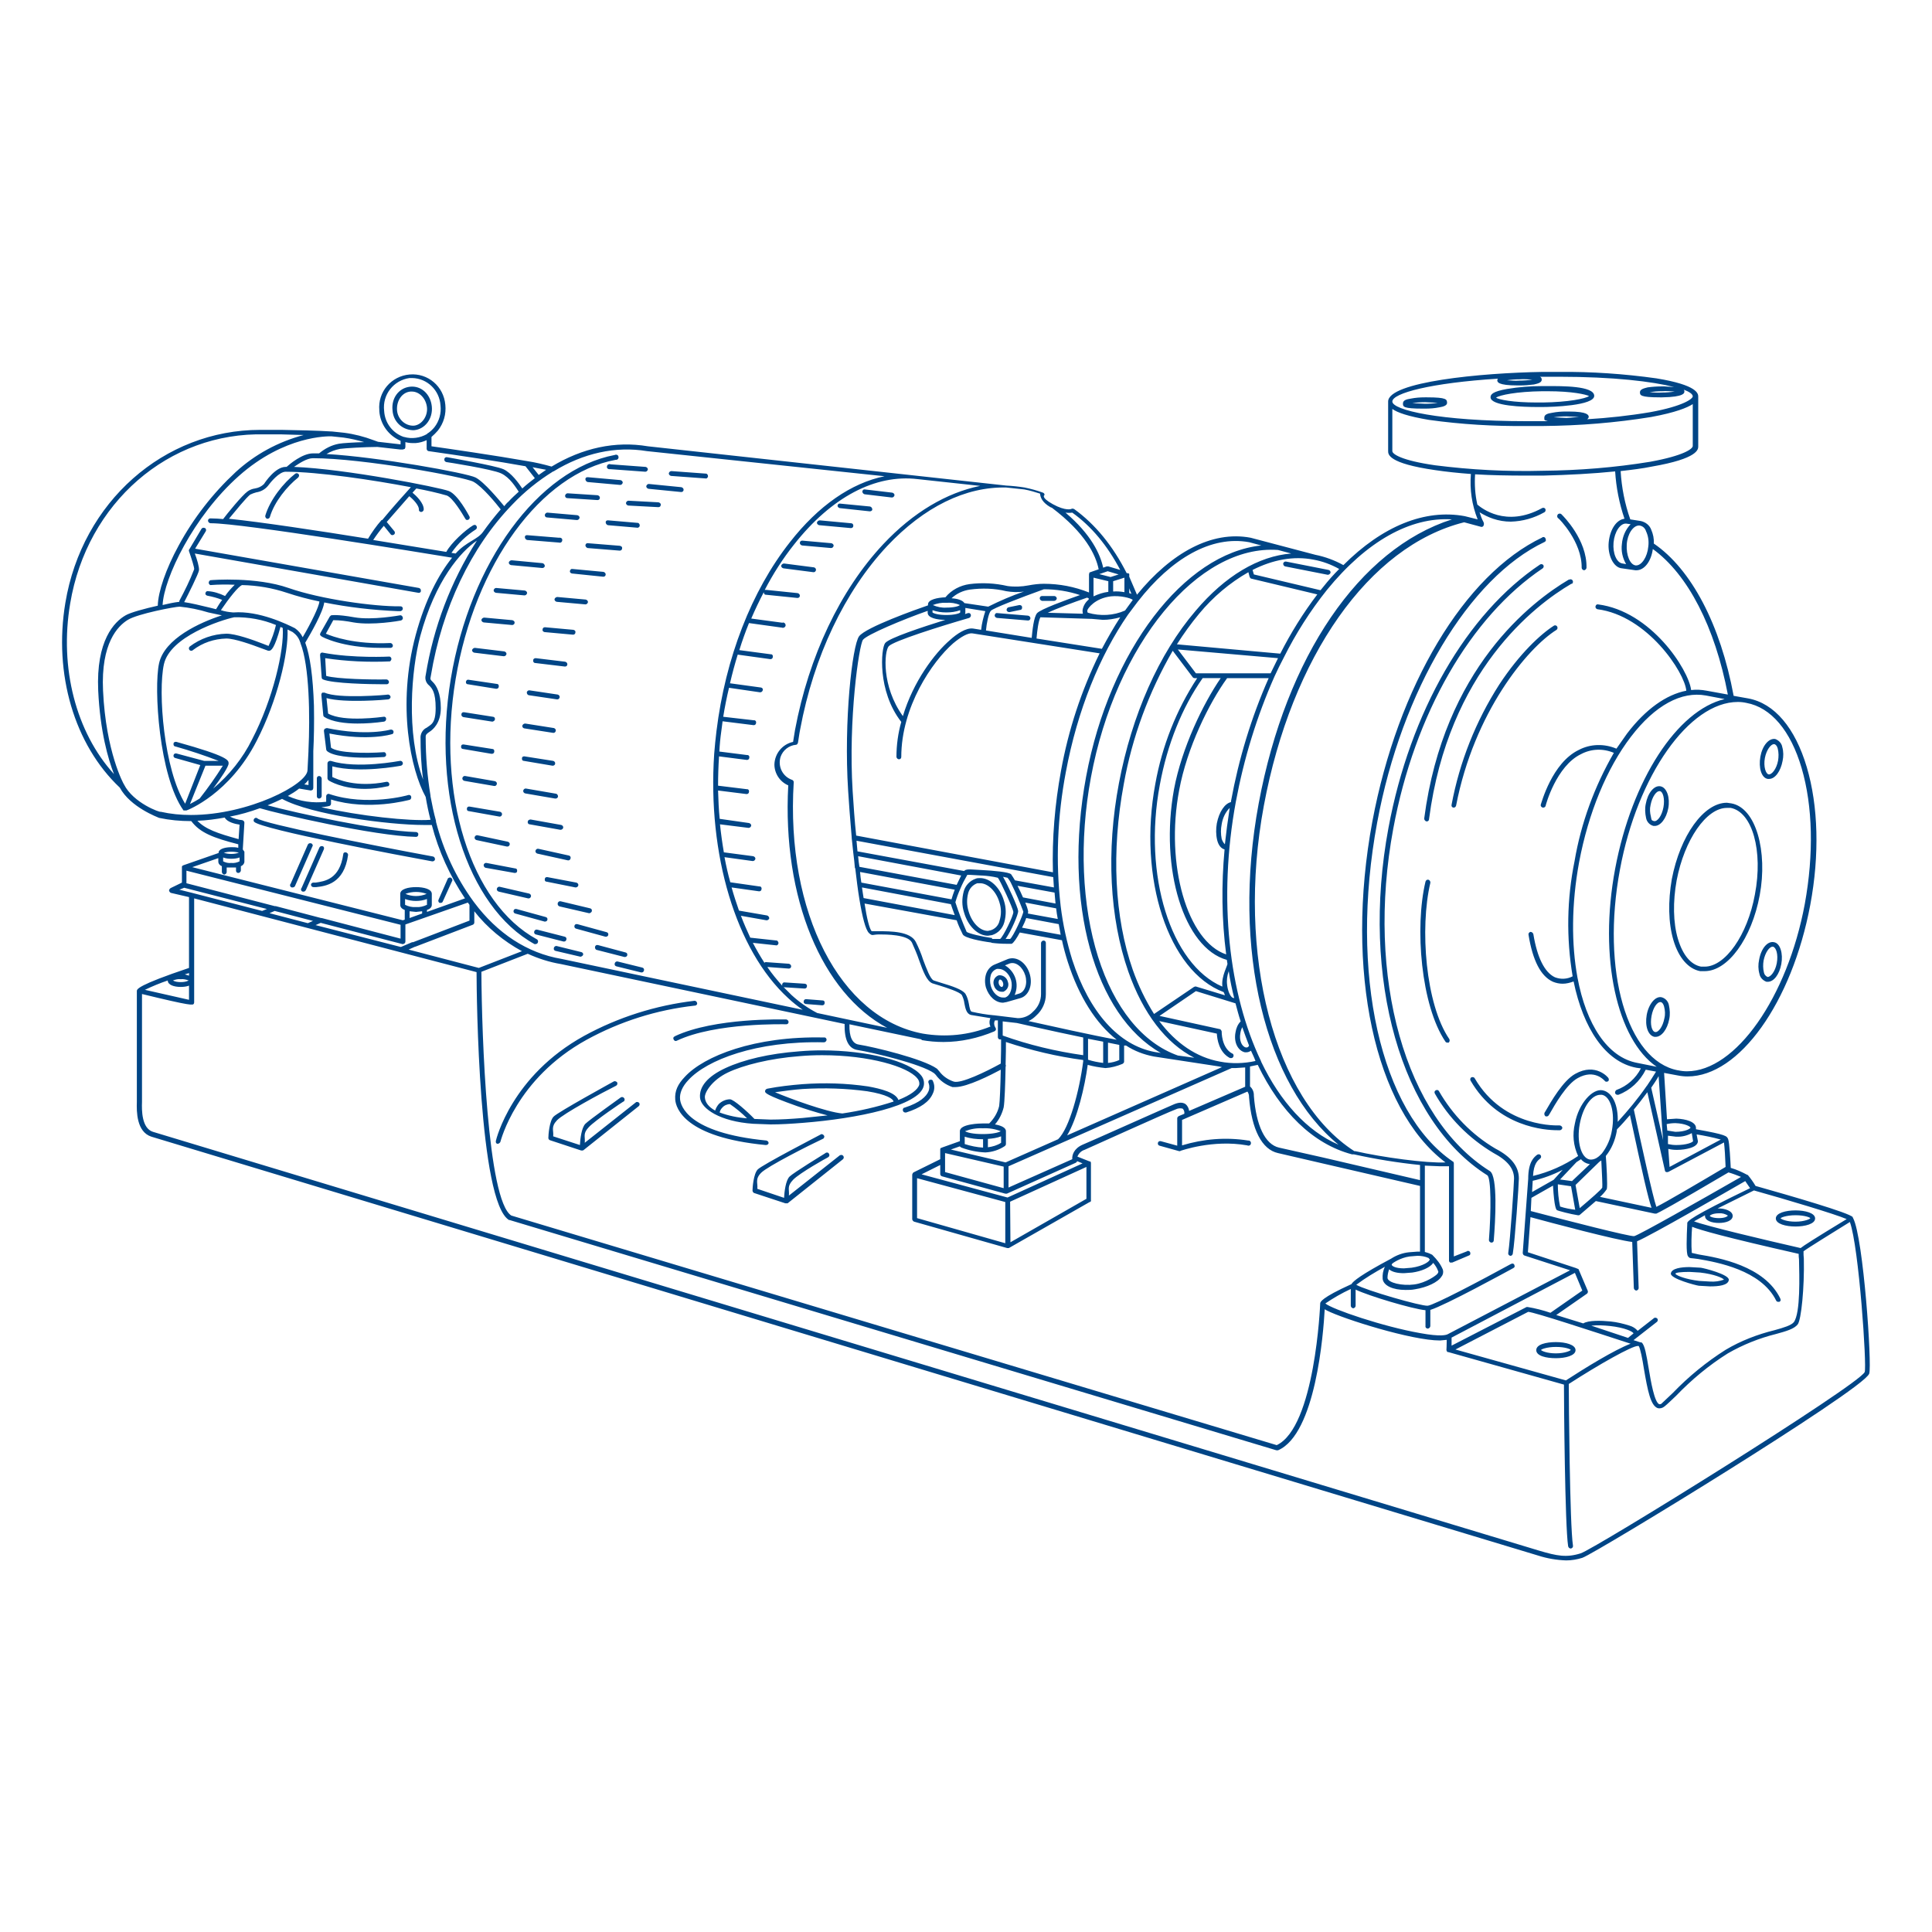 <?xml version="1.0" encoding="utf-8"?>
<!-- Generator: Adobe Illustrator 24.0.1, SVG Export Plug-In . SVG Version: 6.00 Build 0)  -->
<svg version="1.1" id="Ilustraciones_Relleno" xmlns="http://www.w3.org/2000/svg" xmlns:xlink="http://www.w3.org/1999/xlink"
	 x="0px" y="0px" viewBox="0 0 600 600" style="enable-background:new 0 0 600 600;" xml:space="preserve">
<style type="text/css">
	.st0{fill:#004586;}
</style>
<title>bombas-ilustraciones</title>
<path id="_16" class="st0" d="M477.4,126.4h1.7c2.7,0,16.1-0.4,16-3.5s-10.1-3-14.5-3H479c-3.7,0-7.4,0.3-11,0.9
	c-4.5,0.8-5.1,1.7-5.1,2.6C463,126.1,473.1,126.4,477.4,126.4z M479,121.5h1.6c7.7,0,11.9,1,12.9,1.5c-1.1,0.8-6.5,1.9-14.4,2h-1.7
	c-7.7,0-11.9-0.9-12.8-1.5C465.7,122.7,471,121.6,479,121.5z M441.9,126.9h0.7c1.5,0,2.9-0.1,4.4-0.4c1.3-0.2,2.5-0.6,2.4-1.5
	s0-1.6-6.2-1.6h-0.7c-1.5,0-2.9,0.1-4.4,0.4c-1.3,0.2-2.4,0.5-2.4,1.5S435.7,126.9,441.9,126.9z M442.6,124.9l3.9,0.2
	c-1.3,0.2-2.6,0.3-3.9,0.3l-4-0.2C439.9,125,441.3,124.9,442.6,124.9z M537.7,249.5l-1.4-0.2c-7.2,0-14.5,10.2-17.1,23.7
	c-1.2,6.9-1.1,13.6,0.5,19s4.6,8.9,8.3,9.6h1.4c7.2,0,14.6-10.1,17.1-23.6S545.4,250.9,537.7,249.5z M545,277.8
	c-2.3,12.6-9.2,22.4-15.6,22.4h-1.1c-3.2-0.6-5.7-3.6-7.2-8.6s-1.6-11.6-0.4-18.2c2.4-12.6,9.2-22.5,15.6-22.5h1.2
	C544.2,252.2,547.6,264.2,545,277.8z M513.5,256.5h0.4c1.8,0,3.6-2.3,4.2-5.5s-0.4-6.4-2.4-6.8s-4,2.1-4.6,5.5
	c-0.3,1.4-0.2,2.9,0.1,4.3C511.4,255.2,512.3,256.2,513.5,256.5z M512.6,250c0.5-2.6,1.8-4.3,2.7-4.3h0.2c0.9,0.1,1.6,2.3,1.1,5
	s-1.9,4.5-2.9,4.3s-0.8-0.6-1-1.4C512.4,252.4,512.3,251.2,512.6,250z M549,241.9h0.4c1.9,0,3.6-2.4,4.2-5.6
	c0.3-1.4,0.3-2.9-0.1-4.3c-0.2-1.2-1.1-2.1-2.2-2.5c-2-0.3-4,2.1-4.6,5.5S547,241.6,549,241.9z M548.1,235.4
	c0.5-2.6,1.9-4.3,2.8-4.3h0.1c0.5,0.1,0.9,0.6,1.1,1.4c0.3,1.2,0.3,2.5,0.1,3.7c-0.5,2.7-2,4.4-2.9,4.3S547.6,238.1,548.1,235.4z
	 M550.9,292.6c-2-0.4-4,2-4.6,5.5c-0.3,1.4-0.3,2.9,0.1,4.3c0.2,1.2,1.1,2.1,2.2,2.5h0.4c1.9,0,3.6-2.3,4.2-5.5
	S552.9,292.9,550.9,292.6L550.9,292.6z M551.8,299.1c-0.5,2.7-2,4.4-2.9,4.3c-0.6-0.3-1-0.8-1.1-1.4c-0.3-1.2-0.3-2.5-0.1-3.7
	c0.5-2.5,1.8-4.3,2.8-4.3h0.1C551.6,294.2,552.3,296.4,551.8,299.1z M516,309.7c-1.9-0.4-4,2.1-4.6,5.5s0.4,6.4,2.4,6.8h0.4
	c1.8,0,3.6-2.3,4.2-5.5c0.3-1.4,0.2-2.9-0.1-4.3C518.1,311,517.2,310,516,309.7z M516.9,316.2c-0.5,2.7-1.9,4.5-2.9,4.3
	s-1.6-2.3-1.1-5s1.8-4.3,2.7-4.3h0.2c0.4,0.1,0.8,0.6,1,1.4C517.1,313.8,517.2,315,516.9,316.2z M463.9,385.2c0,0.4-0.3,0.7-0.7,0.7
	h-0.1c-0.4-0.1-0.7-0.4-0.7-0.8c0.7-9,0.7-19.2-0.5-20.1c-26.8-16.9-39.4-61.2-30.7-107.9c6.7-36,24.3-66.6,47.1-81.8
	c0.3-0.2,0.8-0.1,1,0.2c0.2,0.3,0.1,0.8-0.2,1c-22.4,15-39.8,45.2-46.4,80.8c-8.6,46.2,3.7,89.9,30,106.4
	C465.2,365.3,464.4,379.2,463.9,385.2L463.9,385.2z M557.6,375.9c-3,0-6.1,0.8-6.1,2.5s3.1,2.5,6.1,2.5s6.1-0.8,6.1-2.5
	S560.6,375.9,557.6,375.9L557.6,375.9z M557.6,379.4c-2.9,0-4.4-0.8-4.6-1s1.7-1,4.6-1s4.5,0.7,4.6,0.9S560.5,379.4,557.6,379.4
	L557.6,379.4z M528.2,393.7l-3.5-0.2c-2.6,0-5.6,0.4-5.8,2s7.8,3.7,8.7,3.8l3.5,0.2c2.6,0,5.6-0.3,5.8-2S529.1,393.8,528.2,393.7z
	 M531.1,398l-3.4-0.2c-4.2-0.5-6.8-1.6-7.3-2.1s1.7-0.7,4.3-0.7l3.3,0.2c4.3,0.5,6.9,1.6,7.4,2.2C534,397.9,532.6,398.1,531.1,398
	L531.1,398z M483.2,416.8c-3,0-6.1,0.7-6.1,2.5s3.1,2.5,6.1,2.5s6.1-0.8,6.1-2.5S486.2,416.8,483.2,416.8L483.2,416.8z M483.2,420.3
	c-2.9,0-4.4-0.8-4.6-1s1.7-1,4.6-1s4.5,0.7,4.6,0.9S486.1,420.3,483.2,420.3L483.2,420.3z M575.5,378.3L575.5,378.3
	c0-0.1,0-0.1-0.1-0.1V378c-0.9-1.3-19.2-6.6-30.2-9.7c-0.7-1.2-1.5-2.3-2.4-3.4h-0.1c-1.7-0.9-3.4-1.7-5.2-2.2
	c-0.1-2.1-0.4-7.9-0.8-8.9s-0.5-1.4-10-3.1v-0.5l0,0c-0.1-1.8-3.1-2.7-6.1-2.8l-2.9,0.2l-0.9-14.4l4.3,0.8l0,0c1,0.2,2,0.3,3,0.3
	c16,0,32.4-22.9,38.1-53.3c2.9-15.5,2.5-30.7-1.1-42.8s-10-19.8-18.2-21.3l0,0l-4.5-0.8c-4.1-22.1-13.1-39.3-24.8-47.3
	c0.1-1.5-0.2-2.9-0.8-4.3c-0.5-1.4-1.8-2.4-3.3-2.7l0,0l-3.2-0.5c-1.7-4.8-2.7-9.9-3-15c3.5-0.4,6.8-0.8,9.7-1.4
	c14.5-2.5,14.4-5.4,14.4-6.3v-15.4l0,0c0-0.9-0.1-3.6-13-5.7c-10-1.4-20.1-2.1-30.2-2h-5.1c-19.3,0.3-48,3.1-48,9.2l0,0v15.4
	c0,1,0,3.8,14.6,5.9c3.3,0.5,7.1,0.9,11.1,1.2c-0.4,4.8,0.3,9.6,2.1,14.1l-4-1c-12.4-2.3-25.6,3.1-37.7,15.2
	c-2.7-1.5-5.7-2.6-8.7-3.2l0,0l-20.1-5.3c-12.1-2.3-24.7,4.7-35.3,17.7l-2.4-5.6v-0.7l0,0c0-0.1,0-0.2-0.1-0.3h-0.2
	c-0.1,0-0.1,0-0.1-0.1v0h-0.4c-4.3-8.5-9.8-15.2-16.3-19.9c-0.2-0.1-0.5-0.2-0.8-0.1c0,0.1-1.8,0.8-5.8-1.4s-2.6-2.9-2.6-2.9
	c0-0.3-0.2-0.6-0.5-0.7c-1.9-0.7-3.8-1.2-5.7-1.6l0,0c-1.9-0.3-3.8-0.5-5.7-0.6l-111.3-12.2c-10.1-1.7-20.3,0.5-29.9,6.3
	c-2.5-0.7-5-1.3-7.6-1.7l0,0c-9.6-1.7-24.7-3.9-29.7-4.6v-2.9c0.7-0.6,1.4-1.3,2-2c1.8-2.3,2.6-5.1,2.3-8c-0.5-5.7-5.4-9.9-11.1-9.4
	c-5.7,0.5-9.9,5.4-9.4,11.1c0,0.1,0,0.2,0,0.3c0.3,4.1,2.9,7.6,6.6,9.2v1.1l-7-0.8l-1.4-0.5c-2.9-1.1-6-1.9-9.1-2.3l-3.8-0.4H103
	c-4.7-0.3-10.6-0.4-15.6-0.5h-6.6c-29.9,0-55.3,22.4-60.5,53.7c-3.7,22.1,2.8,44.1,16.9,57.4l0,0c3.3,6.1,11.8,9.2,12.2,9.4
	c3.3,0.7,6.6,1,9.9,1h0.1c2.7,3.6,6.8,5.2,14.6,7.2v1.1c-0.7-0.2-1.4-0.2-2.1-0.2c-1.7,0-3.7,0.4-4,1.5v0.3l0,0L57,268.7
	c-0.1,0-0.1,0-0.1,0.1l0,0h-0.2c0,0.1,0,0.1-0.1,0.1h0c0,0.1,0,0.1-0.1,0.2l0,0v5l-3.5,1.7c-0.3,0.2-0.5,0.5-0.5,0.8
	c0.1,0.3,0.3,0.6,0.6,0.7l5.6,1.3v22c-16.1,5.4-16.1,6.6-16.2,7.1v34.5c-0.1,3-0.1,9.3,4.5,10.8l430.7,130.1
	c2.8,0.9,5.7,1.4,8.7,1.5c1.7,0,3.4-0.3,5-0.8c2.1-0.7,25.7-14.9,45.3-27.2s42.9-27.4,43.8-30S578.7,384.4,575.5,378.3L575.5,378.3z
	 M558.7,391.1c0.1,5,0.5,16.6-1.6,19.5c-0.8,1-3.1,1.7-6,2.5c-5.3,1.3-10.5,3.3-15.2,6.1c-6,3.8-11.5,8.3-16.4,13.4l-3.5,3.3
	c-0.2,0.2-0.4,0.2-0.7,0.2c-1.5-0.6-2.6-7-3.3-11.2s-1.2-7.1-2.1-7.9s-0.1,0-0.1-0.1h-0.3l-2.2-0.7l7.3-5.7c0.3-0.3,0.3-0.7,0.1-1
	c-0.3-0.3-0.8-0.4-1.1-0.1l-5,3.9c-0.7-0.8-1.5-1.3-2.5-1.6c-1.9-0.6-3.9-1.1-5.9-1.3c-3-0.3-6.9-0.4-8.5,0.6l-8.4-2.6l9.5-6.6
	c0.3-0.2,0.4-0.6,0.3-0.9l-2.9-6.8h-0.1c-0.1,0-0.1,0-0.1-0.1l0,0h-0.2c-0.1,0-0.1,0-0.1-0.1l0,0l-15.2-5l0.8-10.9
	c6.2,1.7,26.9,7.2,31.6,7.7l0.5,14.3c0,0.4,0.4,0.8,0.8,0.8l0,0c0.4-0.1,0.7-0.4,0.7-0.8l-0.5-14.5c4.5-1.9,27.5-15.2,33.6-18.7
	l1.5,2.2c-18.4,8.9-19.7,10.3-19.5,11c-0.2,4.2-0.4,9.2,0.2,10.1s0.8,0.5,3.2,0.9c5.8,1,19.5,3.4,24.2,12.9c0.1,0.3,0.4,0.4,0.7,0.4
	h0.3c0.4-0.2,0.5-0.6,0.3-0.9c0,0,0,0,0-0.1c-4.9-10.2-19.2-12.7-25.3-13.7l-2.2-0.5c-0.2-2.7-0.1-5.4,0.1-8.1
	c2.5,1,10.1,3.2,33.1,8.4C558.6,390,558.6,390.5,558.7,391.1L558.7,391.1z M486.3,428.7l-34.3-9.6l22.6-11.7
	c2.2,0.2,19.5,5.9,31.8,9.9C501.4,419.2,492.3,424.8,486.3,428.7L486.3,428.7z M450.8,415.4l38.3-20.1l2.3,5.5l-9.9,6.9
	c-2.3-0.8-4.7-1.4-7.1-1.8h-0.3l-23.3,12V415.4z M507.3,414.1l-1.7,1.4l-11.4-3.8c1.9-0.2,3.9-0.1,5.8,0.1
	C504.5,412.3,507.1,413.5,507.3,414.1L507.3,414.1z M476,366.7c3.2-0.7,6.4-1.9,9.3-3.4l-2.8,3.1l-6.7,3.8L476,366.7z M502.1,351.3
	c0-0.2,0-0.4,0.1-0.6l0,0c1.4-1.4,2.7-2.9,4-4.4c4,18.7,5.7,26,6.7,28.8l-16-3.4c0.8-0.7,1.5-1.5,2.1-2.4c0.3-1-0.1-7.8-0.3-10.3
	C500.5,356.8,501.6,354.1,502.1,351.3L502.1,351.3z M525.8,354.4c-0.2,0.4-2,1.2-5.2,1.2c-0.9,0-1.7-0.1-2.6-0.3v-2.6l2.4,0.3h0.2
	c1.7,0.1,3.3-0.3,4.8-1.1L525.8,354.4z M516.3,351.8L516.3,351.8l0.2,2.3l-3.7-16.3c0.8-1.2,1.6-2.3,2.3-3.6L516.3,351.8z
	 M517.1,363.7L517.1,363.7c0.1,0.1,0.2,0.2,0.3,0.3h0.5c0.1,0,0.2,0,0.2-0.1h0.1l17.2-9.1c0.2,1.5,0.4,4.7,0.5,7.6
	c-7.4,4.4-18.8,11.1-21.5,12.4c-1.1-3.1-4.7-19.6-7-30.2c1.4-1.7,2.8-3.5,4.2-5.4L517.1,363.7z M507.5,383.9
	c-1.6,0.1-20.3-4.7-32.1-7.8l0.2-4.1l6.7-3.8c0.4,6.9,1,7.4,1.2,7.6s4.4,1.3,6.5,1.6h0.4c0.1,0,0.1,0,0.1-0.1l0,0h0.1l5-4.3
	l18.3,3.9h0.5c0.9-0.4,4.6-2.3,22.4-12.8c1.4,0.4,2.9,1,3.9,1.4C527.8,372.9,509.1,383.5,507.5,383.9L507.5,383.9z M496.7,360.8
	l0.6-0.4c0.2,4,0.4,7.9,0.3,8.4s-3.7,3.6-7,6.4l-1.3-7.2L496.7,360.8z M487.9,368.4l1.3,7.3c-1.6-0.2-3.2-0.5-4.7-1
	c-0.5-2.3-0.7-4.6-0.7-6.9L487.9,368.4z M500.6,351c-0.4,2.6-1.5,5.1-3.1,7.2l-0.2,0.2c-0.4,0.4-0.8,0.8-1.3,1.1l-0.3,0.2l0,0
	c-0.6,0.3-1.3,0.5-2,0.4c-2.7-0.5-4.1-5.6-3.1-11s3.7-9.1,6.4-9.1h0.5C500.2,340.5,501.6,345.5,500.6,351z M493.5,361.5h0.3
	l-5.6,5.3l-3.7-0.5l5.1-5.4l1.4-0.9C491.6,360.8,492.5,361.3,493.5,361.5z M533.8,376.8c1-0.1,2,0.2,2.8,0.7c-0.1,0.3-1,0.8-2.8,0.8
	s-2.8-0.5-2.8-0.7S532,376.8,533.8,376.8z M559.2,387.6c-11.4-2.6-29.1-6.8-33.1-8.3l3.4-1.9v0.2c0,1.5,2.1,2.2,4.3,2.2
	s4.3-0.7,4.3-2.2s-2.4-2.4-4.7-2.3l11.3-5.6c10,2.8,25.4,7.4,28.8,8.9C563.3,384.8,560.2,386.8,559.2,387.6L559.2,387.6z
	 M534.4,353.9l-15.9,8.5l-0.4-5.6c0.8,0.2,1.7,0.3,2.5,0.3h0.3c1.4,0,2.8-0.2,4.1-0.6c1.9-0.6,2.3-1.5,2.3-2.1l0,0l-0.4-2.1
	C529.4,352.7,531.9,353.2,534.4,353.9L534.4,353.9z M520.3,348.8c3.1,0.1,4.7,1.1,4.7,1.4s-1.6,1.3-4.7,1.3l-2.5-0.4l-0.2-2
	C518.5,348.9,519.4,348.8,520.3,348.8L520.3,348.8z M508.5,330.1c-9.3-1.7-15.9-12-18.6-26.5l0,0c-1.9-10.3-1.9-22.8,0.5-35.8
	c2.9-15.4,8.6-29.2,16.1-39s15.7-14.2,23.3-12.8l5.8,1.1c-14.7,3.5-28.8,25-34,52.7s0.6,53.1,12.9,61.5L508.5,330.1z M559.5,238.5
	c3.5,11.9,3.8,26.8,1,42.2c-5.4,29.1-21.5,52-36.6,52c-0.9,0-1.8-0.1-2.7-0.3h-0.1c-15.8-3-23.9-31-18-62.4
	c5.4-29.2,21.5-52,36.6-52c0.9,0,1.8,0.1,2.7,0.3l0,0C550,219.7,556.1,226.9,559.5,238.5L559.5,238.5z M511.2,165
	c0.7,1.5,0.9,3.1,0.7,4.7c-0.3,3.3-2.1,6-3.9,5.9l0,0c-1.8-0.2-3-3.2-2.8-6.5s2-5.9,3.8-5.9h0.1C510.1,163.3,510.9,164,511.2,165z
	 M505,162.6l1.4,0.2c-1.6,1.7-2.5,3.8-2.7,6.1c-0.3,2.2,0.2,4.4,1.3,6.3l-1.1-0.2c-1.8-0.2-3.1-3.1-2.8-6.5S503.2,162.5,505,162.6z
	 M475.9,117.9c-1.3,0.2-2.7,0.3-4,0.3c-1.3,0.1-2.6,0-3.9-0.1c1.3-0.2,2.6-0.3,3.9-0.3C473.2,117.7,474.6,117.8,475.9,117.9z
	 M465.2,117.6c-0.1,0.1-0.2,0.3-0.2,0.5c0,0.5,0.1,1.6,6.3,1.6h0.7c1.5,0,2.9-0.1,4.4-0.3c1.3-0.3,2.4-0.6,2.4-1.5
	c0-0.4-0.2-0.8-0.6-0.9h5.8c17.2,0,29.3,1.5,35.9,3.2l-3-0.2h-0.7c-1.5,0-3,0.1-4.5,0.3c-1.2,0.3-2.4,0.6-2.4,1.5s0,1.6,6.2,1.6h0.7
	c6.9-0.1,6.9-1.4,6.9-1.8c0-0.2,0-0.4-0.2-0.6c1.8,0.7,2.8,1.4,2.8,2.1s-2.8,3-13.2,4.9c-6.5,1.1-13,1.8-19.6,2.2
	c0.3-0.2,0.5-0.5,0.5-0.8c-0.1-0.4-0.1-1.6-6.3-1.6h-0.7c-1.5,0-2.9,0.1-4.4,0.4c-1.3,0.2-2.4,0.5-2.4,1.5s0,0.7,1.1,1.1H474
	c-27.1,0-41.6-3.5-41.6-6.1S444.5,118.9,465.2,117.6L465.2,117.6z M520.1,121.6c-1.3,0.2-2.6,0.3-3.9,0.3c-1.3,0.1-2.6,0-3.9-0.1
	c1.3-0.2,2.6-0.3,3.9-0.3C517.5,121.4,518.8,121.5,520.1,121.6z M482.5,129.6c1.3-0.2,2.7-0.3,4-0.3l3.9,0.2l-3.9,0.3L482.5,129.6z
	 M432.4,140.1V127c1.5,1.1,4.8,2.3,11.4,3.4c10,1.4,20.1,2,30.2,1.9h5.2c11.3-0.1,22.5-1,33.6-2.8c7.6-1.4,11.2-2.9,12.9-4v13
	c0,0.9-2.8,3-13.2,4.9c-11,1.8-22.2,2.7-33.4,2.8c-11.2,0.3-22.3-0.3-33.4-1.7C435.2,143,432.4,141,432.4,140.1L432.4,140.1z
	 M460.7,162.1c-0.5-0.9-0.9-2-1.2-3c1.3,0.8,2.7,1.5,4.2,2c1.8,0.6,3.6,0.9,5.5,0.9c3.7-0.1,7.2-1.1,10.4-2.9
	c0.4-0.2,0.5-0.7,0.3-1.1c0,0,0,0,0,0c-0.2-0.3-0.7-0.4-1-0.2c-11.3,6.2-18.9-0.1-20.1-1.1c-0.7-3.1-0.9-6.2-0.7-9.4
	c5,0.3,10.3,0.4,15.9,0.4h5.2c7.9-0.2,15.6-0.6,22.4-1.3c0.3,5,1.3,10,2.9,14.7c-2.5,0.3-4.5,3.3-4.9,7.3s1.5,7.9,4.1,8.1l4.2,0.6
	h0.3c2.5,0,4.6-2.8,5.1-6.6c10.9,7.9,19.3,24.2,23.3,45.2l-6.6-1.2c-1.6-0.3-3.2-0.4-4.8-0.2c-0.8-6.4-12.5-24.5-28.9-26.6
	c-0.4-0.1-0.7,0.2-0.8,0.6c-0.1,0.4,0.2,0.8,0.6,0.9c15.5,2,27.1,19.6,27.6,25.3c-6.2,1.2-12.6,5.7-18.4,13.3l-3.3,4.7
	c-3.8-1.6-8.1-1.5-11.7,0.4c-8.3,4-11.6,16.5-11.8,17c-0.1,0.4,0.2,0.8,0.6,0.9h0.2c0.3,0,0.6-0.2,0.7-0.5c0-0.2,3.3-12.4,11-16.1
	c3.2-1.7,6.9-1.8,10.2-0.4c-6,10.4-10.2,21.8-12.2,33.6c-2.4,11.8-2.6,23.9-0.6,35.8c-1.7,0.9-3.7,1-5.5,0.3
	c-3.2-1.5-5.5-6.1-6.7-13.4c-0.1-0.4-0.5-0.7-0.9-0.7c-0.4,0.1-0.7,0.5-0.6,0.9c1.3,8,3.8,12.9,7.6,14.6c1,0.4,2,0.6,3,0.6
	c1.2,0,2.3-0.3,3.4-0.7c3,14.6,9.9,25,19.5,26.8l1.4,0.2c-1.6,3.1-4.3,5.5-7.6,6.7c-0.3,0.2-0.5,0.6-0.4,1c0.1,0.3,0.4,0.5,0.7,0.5
	h0.3c3.7-1.4,6.7-4.2,8.5-7.8l3.2,0.6c-0.9,1.5-1.9,3-2.9,4.5c-0.1,0-0.1,0-0.1,0.1l0,0c-2.7,3.9-5.7,7.5-8.9,11
	c0.2-5.1-1.6-9.2-4.7-9.8s-7.4,4-8.6,10.3c-0.8,3.4-0.5,6.9,1,10.1c-4.3,2.9-9,5-14,6.2c0.2-3.9,1.5-4.8,2.2-5.4
	c0.3-0.2,0.4-0.6,0.2-1c0,0,0,0,0,0c-0.3-0.4-0.7-0.4-1.1-0.2c-0.9,0.7-2.8,2.1-2.8,7.5l-1.7,23c0,0.3,0.2,0.7,0.5,0.8l14.2,4.6
	l-37.9,19.8l0,0c-0.5,0.3-2.2,0.9-8.7-0.3c-11.4-2-27.3-7.4-29.4-9.2c2.5-1.7,5.1-3.2,7.9-4.5v5.2c0,0.4,0.4,0.8,0.8,0.8l0,0
	c0.4-0.1,0.7-0.4,0.7-0.8v-5c4.2,2,17.6,6,21.7,6.4v4.9c-0.1,0.4,0.2,0.7,0.6,0.8c0,0,0.1,0,0.1,0c0.4,0,0.8-0.4,0.8-0.8v-5
	c4.6-1.4,23.6-11.8,25.8-13c0.4-0.2,0.5-0.6,0.3-0.9c0,0,0,0,0-0.1c-0.2-0.4-0.6-0.5-0.9-0.3c0,0,0,0-0.1,0
	c-9.3,5.1-23.9,12.8-25.9,13s-19.3-4.8-22.2-6.5c2.8-2.1,5.8-3.9,8.9-5.6c-0.6,1.2-0.8,2.5-0.7,3.8c0.3,2.1,3.2,3.4,7.1,3.4
	c1,0,1.9,0,2.9-0.2c3.8-0.6,7.2-2.2,8.3-4c0.5-0.6,0.6-1.4,0.4-2.1c-0.7-1.7-1.8-3.1-3.1-4.4l-0.3-0.3h-0.1
	c-0.7-0.4-1.4-0.6-2.1-0.8v-21.3l0,0V362l4.8,0.2h2.7v29.3c0,0.2,0.1,0.4,0.3,0.6h0.7l5.2-2.2c0.4-0.1,0.5-0.5,0.4-0.9
	c-0.1-0.4-0.5-0.6-0.9-0.5c0,0-0.1,0-0.1,0.1l-4.1,1.6v-29l0,0c0-0.1,0-0.1-0.1-0.2l0,0v-0.2h-0.1c-22.6-15.3-32.3-58.6-23.6-105.4
	c7.6-41,28.5-76,52-87.1c0.4-0.2,0.5-0.6,0.3-0.9c0,0,0,0,0-0.1c-0.1-0.4-0.5-0.6-0.9-0.5c0,0-0.1,0-0.1,0.1
	c-24.2,11.5-44.9,46.1-52.8,88.2c-8.6,46.3,0.7,89.3,22.7,105.9c-5.8,0.3-19.7-1.6-28-3.5h-0.3c-24.9-16-36.7-61.1-28.1-107.3
	s32.6-80.6,62.2-88l5.2,1.4c0.3,0.1,0.6,0,0.8-0.3C460.9,162.9,460.9,162.5,460.7,162.1L460.7,162.1z M410,404.8L410,404.8
	c0,0.4-1.6,38.4-13.5,44l-237.7-71.3c-7.4-4.6-9.2-55.7-9.3-75.7l14.4-5.6c3.3,1.5,6.7,2.6,10.3,3.2l88.1,18.6
	c-0.1,4.9,1.2,7.7,4.1,8.1c4.4,0.7,19.7,4.3,23.7,7.2l0.5,0.5c1.3,1.8,3.1,3.1,5.2,3.8h0.9c3.7,0,11.1-3.8,14.1-5.4
	c-0.1,5.1-0.3,10-0.5,11.3c-0.5,2.1-1.6,3.9-3.1,5.4h-2c-0.7,0-7.1,0.1-7.1,2.4v3.1l-5.6,2l0,0c-0.1,0-0.1,0-0.1,0.1h-0.2
	c-0.1,0.1-0.1,0.1-0.1,0.2H292v0.2l0,0v3.1l-8.3,4.1l0,0l-0.2,0.2l0,0c-0.1,0.1-0.1,0.2-0.1,0.3l0,0c-0.1,0-0.1,0.1-0.1,0.2v13.9
	c0.1,0.3,0.3,0.6,0.6,0.7l28.9,8.2h0.5l25.1-14.3c0.3,0,0.5-0.3,0.4-0.6c0,0,0,0,0,0v-11.5l0,0c0-0.1,0-0.2-0.1-0.3l0,0v-0.2h-0.3
	l-3.8-1.5c0.4-1,1.2-1.8,2.2-2.1c0.3-0.1,25.4-11.5,28.4-12.6c0.6-0.3,1.4-0.4,2.1-0.2c0.4,0.4,0.6,1,0.5,1.6l-1.7,0.7
	c-0.3,0.2-0.5,0.4-0.5,0.7v8.5l-5.1-1.4c-0.4-0.1-0.8,0.1-0.9,0.5s0.1,0.8,0.5,0.9l6.1,1.7h0.2c0.1,0,0.2,0,0.2-0.1l0,0
	c0.1,0,10-3.6,20.7-1.7c0.4,0.2,0.9,0.1,1.1-0.3c0.2-0.4,0.1-0.9-0.3-1.1c-0.1-0.1-0.3-0.1-0.5-0.1c-6.9-1.1-13.9-0.5-20.5,1.5v-7.9
	l20.3-8.8c0.3,0.4,0.5,1,0.5,1.5v0.2c0.8,10.1,4,16.3,9,17.4l13.8,3.2l30.3,7v20.4h-0.8l-2.6,0.2c-2,0.2-3.9,0.9-5.6,2
	c-9.4,5-11.8,7-12.3,7.9C410.2,403.1,410,404.4,410,404.8z M57.9,274.3v-3.9l66.5,16.8v4.3l-24.5-6.4h-0.2l-14.1-3.7h-0.3
	L57.9,274.3z M129.2,279.8c1.2,0,2.3-0.2,3.4-0.6v1.8c-1.1,0.5-2.2,0.8-3.4,0.7c-1.2,0.1-2.4-0.2-3.4-0.7v-1.8
	C126.9,279.6,128,279.8,129.2,279.8L129.2,279.8z M125.9,277.6c2.1-0.8,4.5-0.8,6.6,0C130.4,278.5,128,278.5,125.9,277.6z
	 M129.2,283.2l1.9-0.2v0.7l-3.9,1.4V283L129.2,283.2z M97.2,286l-1.6,0.7l-11.9-3.1l1.6-0.7L97.2,286z M99.6,286.6l25.4,6.6h0.2
	l0.4-0.2c0.2-0.1,0.3-0.4,0.3-0.6v-5.3l19.4-6.8l0.5,0.7v4.9l-17.5,6.7H128l-3.5,1.5L98,287.3L99.6,286.6z M128.9,294h0.1l17.8-6.8
	c0.3-0.1,0.5-0.4,0.5-0.7V283c4,5.1,9.1,9.3,14.8,12.4l-13.4,5.2l-21.8-5.7L128.9,294z M286.2,323c2.2,0.4,4.5,0.6,6.8,0.6
	c5.4,0,10.8-1.2,15.8-3.3c0.2-0.1,0.4-0.3,0.5-0.5c0-0.3,0-0.5-0.2-0.7c-0.4-0.7-0.5-1.5-0.1-2.2h0.9v5.2c0,0.3,0.2,0.6,0.5,0.7h0.5
	c0,2.1,0,4.8-0.1,7.5c-4.7,2.6-12.4,6.3-14.6,5.6c-1.8-0.6-3.4-1.7-4.5-3.2l-0.7-0.8c-4.3-3.1-19.8-6.8-24.3-7.5
	c-2-0.3-3-2.4-2.9-6.3l22.4,4.7L286.2,323z M335.4,184.8c-4.3,1.5-12.2,4.4-13.3,5.6s-1.5,5.7-1.7,7.7l-14.2-2.3
	c0.2-2.2,0.8-5.3,1.5-6.1s9-4,16.5-6.7C328,183,331.8,183.6,335.4,184.8L335.4,184.8z M342.2,201.5l-20.3-3.2
	c0.2-2.4,0.6-5.5,1.2-6.6l16,0.5l3.4,0.3c1.8,0,3.6-0.3,5.4-0.8C345.9,194.8,344,198.1,342.2,201.5L342.2,201.5z M338.1,185.8v0.4
	c-1,0.8-1.7,2-1.9,3.3c0,0.4,0,0.7,0.1,1.1l-10.9-0.3c2.7-1.3,7.6-3.1,12.2-4.7L338.1,185.8z M349.4,189.6
	c-3.6,1.6-7.7,1.8-11.5,0.7c-0.1,0-0.3-0.3-0.2-0.8s2.3-3.7,7.3-4.3c2.9-0.3,6.1,0.5,6.8,1.1L349.4,189.6z M349.2,179.4v4.5
	c-1.2-0.2-2.3-0.3-3.5-0.2v-3.2L349.2,179.4z M344.9,179.2l-3.5-0.9l2.6-0.9l3.4,1L344.9,179.2z M344.2,180.5v3.3
	c-1.6,0.2-3.1,0.7-4.6,1.4v-5.8L344.2,180.5z M280.4,222.4c-6.7-9.3-5.8-20.1-4.4-21.7s16-6.2,25-8.8c0.4-0.2,0.6-0.6,0.5-1
	c-0.1-0.4-0.5-0.6-0.8-0.5c0,0,0,0-0.1,0l-0.9,0.3c0-0.2,0.1-0.3,0.1-0.4v-1.5l6.2,1c-0.6,1.9-1.1,3.8-1.3,5.8l-2.5-0.4
	c-2.2-0.3-5.1,1.7-7.1,3.5C290.2,202.9,283.6,211.7,280.4,222.4z M306.9,188.4l-7.4-1.1c-0.5-0.9-2.2-1.4-4-1.5
	c1.6-1.5,3.6-2.4,5.7-2.7c3.8-0.5,7.6-0.4,11.3,0.5c1.8,0.3,3.7,0.4,5.5,0.1C314.2,185,310.5,186.6,306.9,188.4z M293.9,187.2
	c1.4-0.1,2.9,0.1,4.2,0.7c-0.4,0.4-1.9,0.8-4.2,0.8c-1.4,0.1-2.9-0.2-4.2-0.8C291,187.4,292.5,187.1,293.9,187.2z M293.9,190.2
	c1.5,0,2.9-0.2,4.3-0.7v0.7c-0.2,0.3-1.8,0.8-4.3,0.8s-4-0.5-4.3-0.8v-0.7C291,190,292.4,190.2,293.9,190.2z M293.6,192.5
	c-7.3,2.3-17.4,5.6-18.7,7.2s-2.5,14.9,5,24.5c-1,3.5-1.5,7.2-1.5,10.9c0.1,0.4,0.4,0.7,0.8,0.7l0,0c0.4,0,0.7-0.3,0.7-0.7
	c0,0,0,0,0,0c0-15.6,9.6-29.6,16.1-35.3c2.5-2.1,4.7-3.3,6-3.1l39.5,6.2c-5.7,11.6-9.7,23.8-12,36.5c-1.9,10.4-2.8,20.9-2.5,31.5
	l-61.1-11.4c-0.5-4.6-0.8-9.3-1.1-13.8c-1.4-22.4,2-45.4,3.2-47s12.4-6.3,20.1-9v0.6C288.1,191.9,291,192.5,293.6,192.5z
	 M308.1,291.3H308c-3-0.4-7.2-1.4-7.8-1.9c-1.3-3-2.5-6.1-3.5-9.2c0.4-1.4,0.9-2.8,1.5-4.1l0,0c0.6-1.5,1.4-3,2.2-4.4h1l3.4,0.2h0.2
	c1.7,0.1,3.3,0.3,4.9,0.7c0.7,0.8,4.7,9.5,4.8,10.6s-3.2,7.8-4.1,8.4h-2.5V291.3z M316,275.1l11.5,2.1l0.3,3.4l-10.1-1.9
	C317.2,277.5,316.6,276.3,316,275.1L316,275.1z M327.3,275.6l-12.1-2.2c-0.4-0.7-0.8-1.3-1.2-1.9c-0.8-0.7-5.4-1.1-9.1-1.3l0,0
	l-3.5-0.2c-0.5,0-1.1,0-1.6,0.2l-0.4,0.3l-33.1-6.1l-0.3-3.3l61.1,11.3C327.2,273.5,327.2,274.6,327.3,275.6L327.3,275.6z
	 M266.5,265.9l32,6l-1.4,2.9l-30.2-5.6C266.7,268.1,266.6,267,266.5,265.9L266.5,265.9z M316.2,282.9c-0.1-1.2-3.2-8-4.7-10.6
	l1.4,0.3c0.5,0.6,0.9,1.2,1.2,1.9l0,0c1.4,2.8,2.6,5.7,3.7,8.6c0,1-3.2,7.9-4.1,8.5h-1.4C314,289.2,316.3,283.9,316.2,282.9
	L316.2,282.9z M318.7,285.1l10.1,1.9l0.6,3.3l-12-2.2C317.9,287.1,318.4,286.1,318.7,285.1L318.7,285.1z M319.2,283.7
	c0.1-0.2,0.1-0.5,0.1-0.7c-0.2-0.9-0.5-1.8-0.9-2.7l9.6,1.8c0.1,1.1,0.3,2.2,0.5,3.3L319.2,283.7z M296.5,276.3
	c-0.4,1.1-0.8,2.2-1,3l-28-5.2c-0.2-1.1-0.3-2.2-0.4-3.3L296.5,276.3z M295.3,280.8c0.2,0.7,0.7,2,1.2,3.4l-28.3-5.3
	c-0.2-1-0.3-2.1-0.5-3.3L295.3,280.8z M297.1,285.8c0.5,1.5,1.2,3,1.9,4.4c0.6,1.1,5.6,2.1,8.8,2.5c0.1,0,0.1,0,0.1,0.1l0,0
	c1.6,0.2,3.1,0.3,4.7,0.3h1.6c0.6-0.3,1.6-1.8,2.5-3.5l13.1,2.4c0.5,2.3,1.1,4.5,1.8,6.7c3.5,10.9,8.8,19.2,15.2,24.2
	c-7.2-1.3-21.1-4.4-27.4-5.8c0.9-0.4,1.7-1,2.4-1.7c1.9-1.7,3-4.1,3-6.6v-16c0-0.4-0.3-0.7-0.7-0.7h0c-0.4,0-0.7,0.3-0.8,0.7v15.9
	c0,2.1-0.9,4.1-2.5,5.5c-1.2,1.3-2.9,2-4.7,2l-7.4-0.9h-0.1c-2.3-0.2-4.6-0.6-6.8-1.1c-0.5-0.1-0.7-1.3-0.9-2.4
	c-0.2-1.1-0.5-2.2-1.1-3.2c-1-1.3-3.9-2.3-7.6-3.4l-2.2-0.7c-1.1-0.4-2.3-3.8-3.3-6.4c-0.6-1.9-1.4-3.8-2.3-5.6
	c-1.7-3.3-7.9-3.3-11.5-3.3h-2.2c-0.7-0.8-1.5-4-2.2-8.6L297.1,285.8z M396.9,170.8l4.1,1.1c-10.1,0.8-20.5,6.9-29.7,17.8
	c-11.4,13.3-19.8,32.4-23.8,53.5s-2.9,41.9,2.9,58.5c4.6,13.1,11.7,22.3,20.5,26.8l-5.1-0.7c-11-3.9-19.8-14.8-24.8-30.7
	s-5.9-35.8-2.2-55.7C346.5,200,372.1,169,396.9,170.8L396.9,170.8z M388.1,179.2c0.1,0.2,0.3,0.5,0.5,0.5l20.5,4.9
	c-4.4,5.8-8.2,11.9-11.5,18.4l-32.1-2.9c2.1-3.3,4.4-6.5,6.9-9.5c4.3-5.2,9.5-9.6,15.3-12.9L388.1,179.2z M387.9,324.7
	c-0.1,0.4-0.5,0.7-1,0.6c0,0,0,0,0,0c-1.3-0.3-2.1-2.3-1.7-4.4c0.1-0.7,0.3-1.3,0.6-1.9C386.5,321,387.2,322.9,387.9,324.7
	L387.9,324.7z M383.7,320.6c-0.6,3,0.7,5.7,2.9,6.2h0.5c0.5,0,1-0.2,1.4-0.5c0.5,1.1,1,2.1,1.4,3.2c-3.6,0.8-7.4,0.9-11,0.2
	c-7.3-1.3-13.7-5.7-18.9-12.6l17.9,3.9c0.1,1.6,0.6,5.8,4.1,7.6h0.4c0.3,0,0.5-0.2,0.6-0.4c0.2-0.3,0.1-0.8-0.2-1c0,0,0,0-0.1,0
	c-3.4-1.8-3.3-6.8-3.3-6.9s-0.3-0.7-0.6-0.7l-18.7-4.1l11.3-7.7l12.3,3.8c0.5,1.9,1,3.8,1.6,5.6
	C384.4,318.1,383.9,319.3,383.7,320.6L383.7,320.6z M419.9,358.5h0.6c6.8,1.5,13.6,2.6,20.5,3.3v4.7l-30-7l-13.8-3.1
	c-4.3-1-7.1-6.8-7.8-16.1v-0.2c0-1-0.4-2-1.2-2.7v-6.2l2.4-0.5C397.6,345.2,407.7,355.3,419.9,358.5L419.9,358.5z M446.6,394.7
	c0.1,0.1,0.2,0.4-0.2,0.9s-3.5,2.8-7.2,3.3s-8.1-0.5-8.3-2c0-0.9,0.2-1.8,0.5-2.7c0.9,0.8,2.5,1.2,4.6,1.2l2.6-0.2
	c2.8-0.4,5.5-1.5,6.5-3C445.7,392.9,446.3,393.8,446.6,394.7L446.6,394.7z M443.7,390.7c0,0.1,0.1,0.2,0.2,0.3c0.1,0,0.1,0,0.1,0.1
	l0,0c0.1,0.6-2,2.1-5.6,2.6l-2.4,0.2c-2.6,0-3.7-0.7-3.8-1.1c0-0.1,0-0.1,0.1-0.2c0-0.1,0-0.1,0.1-0.2s2.4-1.8,5.4-2.2l2.4-0.2
	C441.4,390,442.6,390.2,443.7,390.7L443.7,390.7z M386.7,337.5l-17.4,7.5c-0.1-0.8-0.5-1.6-1.1-2.1c-0.9-0.6-2-0.6-3.5,0
	s-27.4,12.2-28.5,12.6c-2.7,1.2-3.3,3.2-3.2,4.5l-19.8,8.8v-6.6l69.3-30.5h1.2l3-0.2L386.7,337.5z M284.8,365.9l27.4,7.4v12.8
	l-27.4-7.8V365.9z M313.7,373.2l23.7-10.8v9.9l-23.6,13.5L313.7,373.2z M312.9,371.9l-26.7-7.2l5.8-2.9v2.8c0,0.3,0.2,0.6,0.5,0.7
	l19.7,5.4h0.5l21.4-9.6c0.2-0.1,0.4-0.3,0.4-0.5l1.7,0.7L312.9,371.9z M298.1,356c0.1,0.2,0.3,0.3,0.5,0.4c2.4,0.9,4.9,1.4,7.4,1.5
	c2.2-0.1,4.3-0.8,6.1-2c0.2-0.2,0.3-0.4,0.3-0.6v-4c0-1.2-1.7-1.8-3.4-2.1c1.3-1.5,2.2-3.3,2.7-5.3c0.3-1.6,0.5-7.4,0.6-12.6
	c0.1-0.2,0.1-0.5,0-0.7c0.1-3,0.1-5.6,0.1-7c7.8,2.6,15.8,4.5,24,5.6v0.4c-1.2,9.3-4.3,20.8-7.8,24.2l-16.3,7.2l-17-4L298.1,356z
	 M310.8,351.3c-0.6,0.4-2.5,0.9-5.6,0.9s-4.9-0.5-5.5-0.9c1.8-0.7,3.6-1,5.5-0.9C307.1,350.3,309,350.6,310.8,351.3L310.8,351.3z
	 M306.8,353.7c1.4-0.1,2.8-0.3,4.1-0.8v2c-1.2,0.8-2.6,1.2-4.1,1.4V353.7z M305.2,353.8h0.1v2.6c-1.9-0.1-3.8-0.5-5.7-1.1V353
	C301.4,353.6,303.3,353.8,305.2,353.8z M315.8,317.7c0.9,0.2,11.3,2.6,20.6,4.5v5.5c-8.5-1.2-16.9-3.2-25-6.1v-4.4L315.8,317.7z
	 M344.1,323.8l3.5,0.7v4.7c-1.1,0.5-2.3,0.8-3.5,0.9V323.8z M342.6,330.1c-1.6-0.2-3.2-0.5-4.7-1v-6.5l4.7,0.9V330.1z M311.7,362.3
	v6.7l-18.2-5v-5.9L311.7,362.3z M364.2,202.1l6.2,8.2c0.1,0.2,0.4,0.3,0.6,0.3h0.8c-6.5,9.9-10.9,21.1-13,32.8
	c-5.5,29.4,4.1,58.3,21.2,64.7c0.2,0.3,0.3,0.7,0.4,1l-8.9-2.7c-0.2-0.1-0.5,0-0.7,0.1l-12.4,8.4c-2.7-4.3-4.9-8.9-6.6-13.7
	c-5.7-16.3-6.7-36.8-2.8-57.7C351.6,228.9,356.8,214.9,364.2,202.1L364.2,202.1z M381,298.1c0.1,0.4,0.1,0.8,0.2,1.2
	s-1.9,3.9-1.6,6.8v0.3c-16-6.9-24.7-34.6-19.4-62.7c2.3-12.5,6.9-24,13.3-33.1h5.6c-5.5,8-12.1,21.7-14.5,34.5
	C360.1,269.9,367.7,294.4,381,298.1L381,298.1z M382.7,309.8c-0.7-0.5-1.4-2.1-1.6-3.9c-0.2-1.5,0-2.9,0.5-4.3
	c0.4,2.8,1,5.6,1.7,8.4L382.7,309.8z M380.4,262.2c-0.5-0.5-0.8-1.1-1-1.7c-0.3-1.5-0.3-3,0-4.5c0.3-1.9,1.1-3.7,2.5-5.1
	C381.3,254.7,380.8,258.5,380.4,262.2L380.4,262.2z M382.3,248.8v0.3c-1.9,0.4-3.7,3-4.4,6.6c-0.3,1.7-0.3,3.5,0.1,5.2
	c0.4,1.6,1.2,2.6,2.3,2.9c-1,10.9-0.9,21.8,0.5,32.6c-12-4-19-27.8-14.6-51c2.4-13.1,9.3-27.1,14.9-34.8H394
	C388.6,222.8,384.7,235.7,382.3,248.8L382.3,248.8z M394.6,209.1h-23.2l-5.6-7.4l31.1,2.7L394.6,209.1z M378.6,331.2l0.9,0.2
	l-48.1,21.2c3.2-5.3,5.5-15.2,6.4-21.9c1.8,0.5,3.6,0.8,5.5,1c1.8-0.1,3.6-0.6,5.3-1.3c0.3-0.2,0.5-0.4,0.5-0.7v-5h0.6
	c2.6,1.7,5.5,2.8,8.6,3.4L378.6,331.2z M450.9,161.3c-28.7,9.2-51.5,42.5-60,88.2s2.2,87.6,24.8,106c-9.8-4.2-18.1-13.4-24-25.7l0,0
	c0-0.1-0.1-0.2-0.1-0.3c-9.9-20.7-13.4-50.2-7.8-80.5c2.5-13.4,6.5-26.5,12-38.9l0,0c0.9-2,1.9-4,2.9-5.9l0,0
	c3.7-7.4,8.2-14.5,13.4-21C424.4,168.1,438,160.5,450.9,161.3L450.9,161.3z M411,182.2l-0.9,1.1l-20.7-4.9L389,177
	c6.3-3.2,12.8-4.4,18.9-3.2c2.8,0.5,5.5,1.5,8,2.9C414.2,178.4,412.5,180.3,411,182.2z M388,168.4l3.7,1
	c-23.9,2.5-47.1,32.5-54.4,71.8s2.7,74.2,23.2,85.8l-1.9-0.3c-11.2-2.1-20.3-12.3-25.6-28.6c-1.7-5.5-2.9-11-3.6-16.7l0,0
	c-1.6-13.9-1-27.9,1.6-41.6c3.6-19.3,10.6-36.3,19.3-48.9l0,0l3-4l0,0C363.8,173.4,376.2,166.2,388,168.4z M351.4,184.4l-0.7-0.2
	v-1.5C350.9,183.3,351.1,183.9,351.4,184.4z M333,159.2c5.9,4.2,10.9,10.2,14.9,17.8l-3.7-1.1h-0.5l-1.1,0.4
	c-0.9-4.2-3.7-10.3-11.7-17.1C331.6,159.3,332.3,159.3,333,159.2z M326.2,157.5l0.5,0.2c10.3,7.8,13.6,14.6,14.5,19.1l-2.6,0.9h-0.1
	c0,0.1,0,0.1-0.1,0.1l0,0h-0.1v0.2l0,0v0.2h-0.1v5.8c-4.5-1.8-9.2-2.7-14-2.7l0,0c-1.6,0-3.2,0.2-4.8,0.5c-2.1,0.4-4.3,0.5-6.5,0.2
	c-3.9-0.9-7.9-1.1-11.8-0.6c-2.9,0.4-5.6,1.8-7.5,4.1c-2.5,0.1-5.4,0.7-5.4,2.2v0.3c-3.5,1.2-19.3,6.8-21.4,9.6s-4.8,26.2-3.4,48
	c0.2,3.3,0.6,8.6,1.1,14.4v0.2c0.2,1.5,0.3,3.1,0.5,4.7l0,0c0.2,1.6,0.4,3.2,0.5,4.7h0.1c0.4,3.4,0.8,6.7,1.3,9.7l0,0
	c0.9,5.4,1.9,9.5,3,10.5s1,0.4,3.1,0.4s8.9,0,10.2,2.5c0.8,1.8,1.6,3.6,2.2,5.4c1.3,3.6,2.4,6.6,4.2,7.3l2.3,0.7
	c2.2,0.7,6,1.9,6.8,2.9c0.4,0.8,0.7,1.7,0.8,2.6c0.3,1.5,0.6,3.2,2,3.6l6.1,1c-0.4,0.8-0.4,1.8,0,2.6c-6.7,2.7-13.9,3.4-21,2.2
	c-25.7-4.8-42.6-37.6-40.1-78.1c0-0.3-0.2-0.6-0.5-0.7c-2.9-1-4.5-4.1-3.6-7.1c0.7-2.1,2.6-3.6,4.8-3.8c0.3,0,0.5-0.3,0.6-0.6
	s0.4-2.8,0.7-4.2c4.2-22.6,13.8-42.8,27-56.9c11.5-12.2,24.4-18.5,37-18.2l5.6,0.6c1.7,0.3,3.3,0.8,4.9,1.3
	C323.1,154.6,323.8,156.1,326.2,157.5z M274.3,169c-13.4,14.3-23.1,34.8-27.4,57.7l-0.6,3.7c-3.3,0.7-5.7,3.6-5.8,7
	c0,2.8,1.7,5.4,4.3,6.5c-1.9,35.1,10.5,64.5,30.7,75.3l-21.7-4.6c-2.9-1.5-5.6-3.4-8-5.6l-2.6-2.6c0.1,0.1,0.2,0.2,0.4,0.2l6.2,0.4
	h0.1c0.4,0,0.7-0.3,0.7-0.7l0,0c0.1-0.4-0.2-0.7-0.6-0.8c0,0-0.1,0-0.1,0l-6.2-0.4c-0.4-0.1-0.7,0.2-0.8,0.6c0,0,0,0.1,0,0.1
	c0,0.1,0,0.3,0.1,0.4c-1.7-1.9-3.3-3.8-4.7-5.9l6.6,0.5h0.1c0.4,0,0.7-0.3,0.7-0.7l0,0c0-0.4-0.3-0.7-0.7-0.8l-7-0.5
	c-0.2-0.1-0.4,0-0.6,0.2c-1.3-2-2.5-4.1-3.6-6.2l7.4,0.8l0,0c0.4-0.1,0.7-0.6,0.5-1c-0.1-0.2-0.2-0.4-0.4-0.5l-8.3-0.9
	c-1-2.2-2-4.4-2.9-6.8l7.9,1.4h0.1c0.4,0,0.7-0.3,0.8-0.6c0-0.4-0.3-0.8-0.7-0.9l-8.7-1.5c-0.8-2.3-1.6-4.7-2.3-7.2l8.5,1.2h0.1
	c0.4,0,0.7-0.3,0.7-0.7l0,0c0.1-0.3-0.1-0.7-0.4-0.8c-0.1,0-0.2,0-0.2,0l-9.1-1.3c-0.7-2.5-1.3-5.1-1.8-7.8l8.7,1.2h0.1
	c0.4,0,0.7-0.3,0.8-0.7c0-0.4-0.3-0.7-0.7-0.8l-9.1-1.2c-0.5-2.9-0.9-5.8-1.2-8.7l8.8,1.1h0.1c0.4,0,0.7-0.3,0.8-0.7
	c0-0.4-0.3-0.7-0.7-0.8l-9.1-1.3c-0.3-2.9-0.4-5.8-0.5-8.8l8.8,1.1h0.1c0.4,0,0.7-0.3,0.7-0.7c0.1-0.3-0.1-0.7-0.4-0.8
	c-0.1,0-0.2,0-0.2,0l-9-1.1c0-3,0.1-6.1,0.3-9.1l8.6,1.1h0.1c0.4,0,0.7-0.3,0.7-0.7c0.1-0.3-0.1-0.7-0.4-0.8c-0.1,0-0.2,0-0.2,0
	l-8.7-1.1c0.1-2.1,0.3-4.2,0.6-6.3c0.1-1,0.3-2,0.4-3.1l9.6,1.2h0.1c0.4,0,0.7-0.3,0.7-0.7c0.1-0.3-0.1-0.7-0.4-0.8
	c-0.1,0-0.2,0-0.2,0l-9.6-1.1c0.5-3.1,1.1-6.1,1.8-9l9.6,1.4h0.1c0.4,0,0.7-0.3,0.8-0.7c0.1-0.4-0.2-0.7-0.6-0.8c0,0-0.1,0-0.1,0
	l-9.5-1.3c0.7-3,1.5-6,2.4-8.9l10.1,1.4h0.1c0.4,0,0.7-0.3,0.7-0.7c0.1-0.3-0.1-0.7-0.4-0.8c-0.1,0-0.2,0-0.2,0l-9.8-1.3
	c0.9-2.9,1.9-5.7,3-8.4l10.1,1.4h0.1c0.4,0.2,0.9,0,1.1-0.4c0.2-0.4,0-0.9-0.4-1.1c-0.2-0.1-0.4-0.1-0.5,0l-9.7-1.3
	c1.2-2.8,2.5-5.5,3.9-8.2c0,0.4,0.2,0.8,0.6,0.8l9.8,1h0.1c0.4,0,0.7-0.3,0.7-0.7c0-0.4-0.3-0.7-0.7-0.8l-9.7-1h-0.5
	c2.6-5,5.6-9.7,9.1-14.1c11.6-14.7,25.2-21.9,38.4-20.3l19.4,2.1C294,153,283.6,159.1,274.3,169z M200.9,140.1l73.8,7.8
	c-10.3,2.1-20.5,9.1-29.4,20.5c-11.9,15.1-20,35.9-22.8,58.7c-0.3,2.3-0.5,4.7-0.7,7l0,0c-2.1,31.2,6.7,61,23,75.9
	c1.4,1.3,2.9,2.5,4.5,3.6l-74.9-15.8c-10.7-1.8-20-8-27.1-17.5l-0.3-0.4c-5.4-7.4-9.3-15.8-11.6-24.7l0,0v-0.3
	c-0.7-2.5-1.2-5-1.7-7.6v-0.2c-1-6-1.5-12.2-1.5-18.3c0-0.7,0.4-1,1.3-1.6s3.4-2.6,3.4-7.3s-1.4-7-2.4-8s-0.9-0.9-0.7-2
	c3.5-21.1,12.5-40,25.3-53.2c3.8-4,8-7.4,12.7-10.3h0.1C181.2,140.7,191.2,138.5,200.9,140.1z M148,163.4c-0.2-0.4-0.6-0.5-0.9-0.3
	c0,0,0,0-0.1,0c-2.5,1.5-6.9,5.5-8.4,8.3l-22.7-3.7c1-1.5,2.1-3,3.3-4.4l2.1,2.6c0.1,0.2,0.4,0.3,0.6,0.3l0.5-0.2
	c0.3-0.3,0.3-0.7,0.1-1l-2.4-2.9l7-8c1.4,1.1,3,2.9,3,4.1c-0.1,0.4,0.2,0.7,0.6,0.8c0,0,0.1,0,0.1,0c0.4,0,0.8-0.4,0.8-0.8l0,0
	c0-2-2.3-4.2-3.5-5.2l1.2-1.3c3.2,0.6,6.4,1.3,9.5,2.2c1.9,0.8,4.7,5.5,5.7,7.2c0.2,0.4,0.6,0.5,0.9,0.3c0,0,0,0,0.1,0
	c0.3-0.2,0.5-0.6,0.3-1c-0.4-0.7-3.6-6.8-6.4-7.9s-32.1-6.9-48.1-7.5c1.6-1.1,4-2.7,5.9-2.7c15.4,0,47,5.8,49.8,7.3s7.2,6.9,8.5,8.6
	c-1.9,2.2-3.8,4.6-5.5,7s-5.2,3-8.5,6.7l-1.3-0.2c2-2.9,4.6-5.4,7.6-7.3C148.1,164.2,148.2,163.7,148,163.4z M88.7,146.5L88.7,146.5
	c10.1,0,27.4,2.6,38.9,4.8c-1.8,2-5.7,6.3-8.9,10.2h-0.2c-1.6,1.8-3,3.8-4.2,5.8c-15.5-2.5-33.5-5.2-43.2-6.2c2-2.4,5.4-6.6,6.6-7.5
	c0.6-0.3,1.2-0.5,1.9-0.7c1.4-0.2,2.7-0.9,3.6-2C84,149.8,86.7,146.5,88.7,146.5z M148.1,167.9c-8.1,12.7-13.5,26.9-15.9,41.8
	c-0.3,1.2,0.1,2.4,1.1,3.2c0.9,0.9,2,2.1,2,7s-1.5,5.1-2.8,6.1c-1.1,0.5-1.8,1.6-1.9,2.8c0,4.4,0.2,8.9,0.8,13.3
	c-5.4-14.4-3.6-34.3-0.9-44.5C135.2,180.2,143.1,171.3,148.1,167.9z M167.3,147.5l-1.9-2.4l4.2,0.8L167.3,147.5z M119.3,127.6
	c-0.6-5,2.9-9.5,7.9-10.2c0,0,0,0,0,0h0.8c4.7,0.1,8.5,3.8,8.8,8.5c0.3,2.4-0.4,4.9-1.9,6.8c-0.5,0.6-1.1,1.2-1.8,1.7
	c-0.2,0.1-0.4,0.2-0.5,0.4c-2.1,1.2-4.7,1.6-7.1,0.9h-0.1C121.9,134.5,119.5,131.3,119.3,127.6z M125.1,139.6l0.6-0.2
	c0.1-0.2,0.2-0.4,0.2-0.6v-1.5c0.7,0.2,1.5,0.3,2.2,0.3h1c1.2-0.1,2.3-0.4,3.4-0.9v2.7c0,0.3,0.3,0.7,0.6,0.7
	c9.1,1.3,21.9,3.2,30.1,4.7l2.9,3.7c-1.3,1-2.6,2-3.9,3.2c-1-1.5-3.4-4.9-5.9-6s-16.9-3.6-17.4-3.7c-0.4-0.1-0.8,0.1-0.9,0.5
	c0,0,0,0.1,0,0.1c-0.1,0.4,0.2,0.8,0.6,0.9c0.2,0,14.2,2.2,17,3.5s4.6,4.4,5.5,5.7c-1.1,1-2.2,2-3.2,3.1c-0.5,0.4-0.9,0.9-1.3,1.4
	c-1.6-1.9-6.2-7.5-8.9-8.9s-30.4-6.4-46.3-7.3c1.3-0.8,2.7-1.3,4.2-1.6c1.3-0.2,7.9-0.6,11.6-0.6l7.1,0.8L125.1,139.6z M113.1,137.3
	c-3.3,0.1-6.7,0.3-7.8,0.5c-2.3,0.4-4.4,1.5-6.2,3h-1.9c-3.3,0-7.2,3.3-8.2,4.2h-0.3c-3.2,0-6.4,4.8-6.7,5.3
	c-0.8,0.8-1.7,1.2-2.8,1.4c-0.8,0.1-1.6,0.4-2.3,0.9c-1.7,1.2-6.5,7.1-7.6,8.6c-1.2-0.1-2.5-0.2-3.7-0.2h-0.3
	c-0.4,0-0.7,0.3-0.7,0.7c0,0.4,0.4,0.8,0.8,0.8h0.2c9.7,0,65.5,9.2,74.8,10.7c-4.1,5.1-8.3,12.9-11.3,24c-5.9,21.9-1.5,42,3.1,50.3
	c0.4,2.4,0.9,4.8,1.5,7.1c-6.4,0.5-22.1-1.2-33.9-3.9c0.8-0.1,1.7-0.2,2.5-0.4c0.3-0.1,0.5-0.4,0.5-0.7v-1.3
	c11.7,3.6,23.9,0.2,24.4,0.1c0.4-0.1,0.6-0.6,0.5-1c-0.1-0.4-0.5-0.6-0.8-0.5c0,0,0,0-0.1,0c-0.1,0.1-12.9,3.6-24.5-0.3
	c-0.2-0.1-0.5-0.1-0.7,0.1c-0.2,0.1-0.3,0.4-0.3,0.6v1.7c-4.1,0.5-8.2-0.1-11.9-1.8c1.2-0.7,2.4-1.4,3.5-2.3l3.6,0.6h0.1l0.5-0.2
	c0.1-0.2,0.2-0.4,0.2-0.6v-11.4l0,0c0.2-3.8,0.3-8.9,0.2-14.1c-0.3-9-1.2-15.6-2.7-19.6c1.9-3.2,5.5-9.5,5.9-12.5
	c7.5,1.5,15.2,2.4,22.9,2.7h0.8c0.4-0.1,0.7-0.4,0.7-0.8c0-0.4-0.3-0.7-0.7-0.7c0,0-0.1,0-0.1,0c-8.1,0.1-24.7-2.2-34.7-5.7
	s-23.7-2.5-24.3-2.4c-0.4,0.2-0.6,0.7-0.4,1.1c0.1,0.2,0.3,0.4,0.5,0.4c2.5-0.2,5-0.2,7.5-0.1c-1.1,1.1-2.1,2.2-3,3.5
	c-1.7-0.8-3.5-1.4-5.3-1.5c-0.4-0.1-0.7,0.2-0.8,0.6c-0.1,0.4,0.2,0.7,0.6,0.8c1.6,0.3,3.1,0.7,4.6,1.3c-0.7,0.9-1.3,1.9-1.9,2.9
	l-2-0.5c-2.9-0.7-5.8-1.4-7.9-1.7c1.2-2.3,4.5-8.9,4.6-9.9s-0.6-3.4-1.3-5.2l69.4,12.2c0.3,0.1,0.7-0.1,0.8-0.4c0-0.1,0-0.2,0-0.2
	c0.1-0.4-0.2-0.8-0.6-0.9l-69.5-12.2l3.3-5.4c0.2-0.3,0.1-0.8-0.2-1c0,0,0,0-0.1,0c-0.3-0.2-0.8-0.1-1,0.2l-3.8,6.4
	c-0.1,0-0.1,0.1-0.1,0.2l0,0c-0.1,0.2,0,0.3,0,0.4l0,0c0.8,2.3,1.7,5.1,1.6,5.6c-1.3,3.4-2.9,6.6-4.6,9.8v0.3
	c-1.8,0.2-3.5,0.6-5.2,1c0.4-8.3,9.5-27.5,23.7-40.1s27.7-12.3,28.7-12.3l3.8,0.4C108.9,136.2,111,136.7,113.1,137.3z M94.5,243.6
	c0.5-0.4,0.9-0.9,1.3-1.4v1.6L94.5,243.6z M91.6,195.1c-2.4-1.2-11.1-5.5-19.1-4.9h-0.1c-1.3-0.1-2.6-0.3-3.8-0.7
	c2.5-3.7,5.5-7.5,6.6-7.8c4.7,0.1,9.4,0.9,13.9,2.4c3.3,1.1,6.7,2,10.1,2.7c-0.1,1.5-2.5,6.5-5.2,11.1
	C93.5,196.8,92.6,195.8,91.6,195.1z M78.3,229.6c-2.9,5.9-7.1,11.1-12.1,15.3c2.4-3.2,4.8-6.8,4.8-7.8s0-2.2-16.2-6.7
	c-0.4-0.1-0.8,0.1-0.9,0.4c0,0,0,0,0,0.1c-0.1,0.4,0.1,0.8,0.4,0.9c0,0,0,0,0.1,0c4.6,1.3,9.1,2.8,13.5,4.5h-4.5l-8.6-2.3
	c-0.4-0.1-0.8,0.1-0.9,0.5s0.1,0.8,0.5,0.9l7.8,2.2l-4.7,12c-6.6-10.6-8.5-34.7-6.6-43.3s17.6-13.7,21.8-14.6
	c4.5-0.1,8.9,0.7,13,2.4c-0.5,2.2-1.3,4.4-2.3,6.5l-1.8-0.7c-3.1-1.2-8.4-3.1-11.3-3.1c-4.1,0.1-8.1,1.5-11.4,4
	c-0.3,0.3-0.3,0.7-0.1,1c0.2,0.3,0.6,0.4,1,0.2c0,0,0.1-0.1,0.1-0.1c3-2.3,6.6-3.5,10.4-3.6c2.6,0,7.9,1.9,10.8,3l2.2,0.8h0.3
	c0.6,0,1.7-0.7,3.5-7.4l0.7,0.3C88.3,201.8,84.8,217.1,78.3,229.6z M63.8,237.8h5.4c-2.2,3.5-4.6,6.9-7.2,10.2c-1,0.6-2,1.2-3,1.7
	L63.8,237.8z M21.8,187.4c5.2-31.2,30.6-53.3,60.5-52.5h5.1l6.9,0.2c-7.9,2.1-15.1,6-21.1,11.5c-7.1,6.6-13.1,14.3-17.7,22.8
	c-4,7.3-6.4,14.4-6.5,18.7c-4,0.9-8.5,2.1-10,3c-3.5,2-9.2,7.8-8.5,23.4c0.6,12.7,3.1,21.3,4.9,25.9
	C23.6,227.4,18.4,207.4,21.8,187.4z M38.5,243.6c-0.1-0.1-5.6-10-6.5-29.1c-0.7-14.8,4.6-20.1,7.7-22s14.7-4.1,16.1-4.1
	c3,0.3,6,0.9,8.9,1.8l4.2,0.9c-6.8,2.2-17.8,7.2-19.5,14.9s0,35.1,7.6,45.7h0.9c0.6-0.2,13.4-5.2,21.8-21.6
	c6.5-12.6,9.9-27.3,9.6-34.6l1.6,0.8c1.1,0.8,1.9,1.8,2.3,3.1c0.1,0.1,0.1,0.2,0.1,0.3c2.8,7,3,22.8,2.5,33.3l0,0v0.3
	c-0.1,2.3-0.2,4.3-0.3,5.9c-0.1,4.4-18.3,13.9-36.2,13.9c-3.2,0-6.3-0.3-9.4-1C49.8,252.4,41.4,249.4,38.5,243.6L38.5,243.6z
	 M61.3,254.9c2.9-0.1,5.7-0.5,8.5-1c0.7,1.4,3.2,2,4.6,2.2l-0.3,4.5C67.5,258.8,63.8,257.5,61.3,254.9z M74.4,267.5
	c-0.8,0.4-1.7,0.6-2.6,0.5c-0.9,0.1-1.7-0.1-2.5-0.5v-1.2c0.8,0.3,1.6,0.4,2.5,0.4c0.9,0,1.8-0.1,2.6-0.4V267.5z M71.8,264.5
	c0.8,0,1.6,0.1,2.4,0.3c-0.8,0.3-1.6,0.4-2.4,0.4c-0.8,0-1.6-0.1-2.3-0.4C70.3,264.6,71,264.5,71.8,264.5z M68.9,269v1.8
	c0,0.4,0.4,0.8,0.8,0.8c0.4-0.1,0.7-0.4,0.7-0.8v-1.4h2.9v1c0,0.4,0.3,0.7,0.7,0.7h0c0.4,0,0.7-0.3,0.8-0.7V269
	c0.6-0.2,1.1-0.8,1.1-1.4v-3.1l-0.5-0.7l0.5-8.3c0-0.4-0.3-0.7-0.7-0.8c-1.3-0.1-2.6-0.5-3.8-1.1c3.2-0.6,6.3-1.5,9.3-2.6
	c5.6,1.7,35.4,8.6,48.5,8.9l0,0c0.4,0,0.7-0.3,0.7-0.7l0,0c0.1-0.4-0.2-0.7-0.6-0.8c0,0-0.1,0-0.1,0c-11.8-0.3-37.5-6-46.1-8.3
	c1.5-0.6,3-1.3,4.5-2c9.1,5,33.4,8.1,43.9,8.1h2.6c2.1,8.1,5.6,15.8,10.3,22.8l-11.8,4.2v-0.6c0.9-0.3,1.5-0.8,1.5-1.6v-3.4
	c0-1.5-2.5-2.1-4.9-2.1s-4.9,0.6-4.9,2.1v3.4c0,0.8,0.6,1.3,1.4,1.6v3l-0.6,0.2l-65.4-16.5l8.1-2.8v1.1
	C67.8,268.2,68.3,268.8,68.9,269z M57.2,275.7l25.7,6.6l-1.5,0.6l-21.7-5.6l0,0l-4-1L57.2,275.7z M56.1,304.1
	c0.9-0.1,1.7,0.1,2.5,0.4c-0.8,0.4-1.6,0.5-2.5,0.5c-0.8,0-1.7-0.1-2.4-0.5C54.5,304.2,55.3,304,56.1,304.1z M56.1,306.5
	c0.9,0,1.8-0.1,2.6-0.4v4.4L45,307.4c2.3-1.1,4.7-2.1,7.1-2.9C52.1,305.9,54.1,306.5,56.1,306.5z M58.7,303l-1.3-0.4l1.3-0.4V303z
	 M579.1,426.1c-1.9,4.1-83.8,54.9-88.2,56.3s-7.4,0.8-12.8-0.8L47.5,351.5c-3.5-1.1-3.5-6.7-3.4-9.3v-33.5c15.6,3.8,15.8,3.5,16.1,3
	c0.1-0.2,0.1-0.3,0.1-0.5v-6.6l0,0V279l87.7,22.9c0,7.3,0.7,71.5,10.1,77h0.2l238.1,71.5h0.5c11.7-5,14.1-36.3,14.5-43.8l0.7,0.4
	c5.1,2.6,26.3,9.3,35.1,9.3l2.1-0.2c0,1.3-0.1,3.3-0.1,3.3h0.1v0.2l0,0c0.1,0.2,0.2,0.2,0.3,0.3h0.2l35.9,10.1
	c0,5.4,0.3,43.8,1.3,50.2c0.1,0.4,0.4,0.7,0.8,0.7h0.1c0.4-0.1,0.7-0.5,0.6-0.9c-1-6.3-1.3-45.7-1.3-50.2c9.3-6,19.7-11.9,21.5-11.8
	h0.2c0.5,0.6,1.2,4.3,1.6,6.9c1.2,7,2.1,11.6,4.3,12.4c0.7,0.2,1.5,0,2.1-0.5c0.9-0.7,2.1-1.9,3.6-3.3c4.8-5,10.2-9.5,16.1-13.2
	c4.7-2.7,9.7-4.7,14.9-6c3.3-0.9,5.7-1.6,6.8-3s2.1-11.5,1.9-20.4c-0.1-0.8-0.1-1.5-0.1-2.3c1.3-1,9.1-5.8,14.4-9.1
	C577.3,387.2,579.8,424.3,579.1,426.1z M484,161c-0.4-0.2-0.5-0.7-0.3-1.1s0.7-0.5,1.1-0.3c0.1,0.1,0.2,0.2,0.3,0.3
	c0.3,0.3,7.8,7.7,7.6,16.4c0,0.4-0.4,0.8-0.8,0.8l0,0c-0.4-0.1-0.7-0.4-0.7-0.8C491.3,168.2,484.1,161,484,161z M479.7,345.5
	l0.2-0.3c1.8-3.1,5.5-9.6,9.3-11.7c6.4-3.6,10.3,1.2,10.3,1.3c0.2,0.3,0.2,0.8-0.1,1s-0.8,0.2-1-0.1l0,0c-0.2-0.2-3.2-3.8-8.4-0.9
	c-3.5,1.9-7.1,8.2-8.8,11.2l-0.2,0.3c-0.1,0.2-0.3,0.4-0.6,0.4H480C479.6,346.4,479.5,345.9,479.7,345.5z M484.3,349.5
	c0.4,0,0.8,0.3,0.9,0.7c0,0.4-0.3,0.7-0.7,0.8h-0.9c-3.6,0-18.5-0.9-26.9-15.4c-0.2-0.3-0.1-0.8,0.2-1c0.4-0.2,0.9-0.1,1.1,0.3
	c0,0,0,0,0,0C467.1,350.5,484.2,349.5,484.3,349.5L484.3,349.5z M488.4,180.3c0.2,0.3,0.1,0.8-0.2,1H488
	c-11.3,6.6-38.2,27.1-44.2,73.1c0,0.4-0.3,0.7-0.7,0.7l0,0H443c-0.4-0.1-0.7-0.5-0.7-0.9c6.1-46.7,33.4-67.4,44.9-74.2h0.2
	C487.7,179.8,488.2,179.9,488.4,180.3C488.4,180.3,488.4,180.3,488.4,180.3L488.4,180.3z M444.2,274.2c-3.3,14-1.5,37.7,5.9,48.5
	c0.2,0.4,0.1,0.8-0.2,1.1h-0.4c-0.2,0-0.5-0.1-0.6-0.3c-7.6-11.2-9.6-35.5-6.2-49.7c0.1-0.4,0.5-0.7,0.9-0.6
	C444,273.3,444.3,273.8,444.2,274.2z M483.6,194.6c0.2,0.3,0.1,0.8-0.2,1c-9.1,5.7-25.6,25.6-31.2,54.6c-0.1,0.3-0.3,0.6-0.7,0.6
	h-0.2c-0.4-0.1-0.6-0.5-0.5-0.8c0,0,0,0,0-0.1c2.5-13.3,7.5-25.9,14.8-37.3c6.3-9.6,12.9-15.7,17-18.3
	C482.9,194.1,483.4,194.2,483.6,194.6C483.6,194.6,483.6,194.6,483.6,194.6z M471.7,366c0,1.6-1.2,19.4-1.9,23.4
	c-0.1,0.3-0.3,0.6-0.7,0.6H469c-0.4-0.1-0.7-0.5-0.6-0.9c0.6-3.9,1.8-21.6,1.8-23.1c0-3.1-2-5.6-6.5-8c-7.5-4.5-13.8-10.8-18.1-18.4
	c-0.2-0.4-0.1-0.8,0.3-1s0.8-0.1,1,0.3c4.2,7.3,10.2,13.5,17.5,17.8C469.4,359.3,471.7,362.3,471.7,366z M399.4,174.4l13.2,2.6
	c0.4,0.1,0.7,0.5,0.6,0.9c-0.1,0.3-0.4,0.5-0.7,0.6h-0.2l-13.2-2.6c-0.4-0.1-0.6-0.5-0.6-0.9C398.6,174.6,399,174.3,399.4,174.4z
	 M311.5,311.4l1.1-0.2l0,0l4.2-1.2c2.7-0.7,4-4.1,3-7.5s-3.9-5.6-6.7-4.7l-4.1,1.7l0,0c-1.3,0.5-2.2,1.5-2.7,2.8
	c-0.5,1.4-0.5,3-0.1,4.4C307.1,309.5,309.2,311.4,311.5,311.4z M313.6,299.2c1.9-0.6,4,1.1,4.8,3.7s-0.1,5.2-2,5.7l-1.3,0.4
	c1.5-3.4,0.2-7.3-3-9.2L313.6,299.2z M307.7,302.8c0.3-0.9,1-1.6,1.9-1.9h0.6c1.6,0,3.2,1.5,3.8,3.5s-0.1,4.9-1.9,5.4h-0.6
	c-1.6,0-3.2-1.5-3.8-3.6C307.4,305.1,307.4,303.9,307.7,302.8z M311.9,286.4c0.6-2.2,0.6-4.5-0.1-6.6c-1.2-4.2-4.3-7.1-7.4-7.1
	c-0.5,0-1,0-1.4,0.2c-1.8,0.6-3.2,2.1-3.7,3.9c-0.6,2.2-0.6,4.5,0.1,6.6c1.2,4.2,4.3,7.2,7.4,7.2l1.3-0.2
	C310,289.8,311.4,288.3,311.9,286.4L311.9,286.4z M307.7,288.9l-0.9,0.2c-2.5,0-5-2.6-6-6.1c-0.6-1.9-0.6-3.8-0.1-5.7
	c0.4-1.4,1.4-2.5,2.8-3h0.9c2.4,0,5,2.5,6,6c0.6,1.9,0.6,3.8,0,5.7C310.1,287.4,309,288.5,307.7,288.9z M311.1,308h0.5
	c1.2-0.5,1.9-1.8,1.4-3.1c0,0,0,0,0,0c-0.3-1.3-1.6-2.2-2.9-2c-1.3,0.5-1.9,1.9-1.4,3.2C309,307.2,310,308,311.1,308z M310.5,304.2
	h0.1c0.3,0,0.7,0.4,0.9,1s0,1.2-0.3,1.3s-0.8-0.3-1-0.9S310.2,304.3,310.5,304.2z M308.9,191.1c0.1-0.5,0.4-0.8,0.8-0.7l9.6,0.8
	c0.4,0.1,0.7,0.4,0.7,0.8c0,0.4-0.3,0.7-0.7,0.7l0,0h-0.1l-9.6-0.8C309.2,191.8,308.9,191.5,308.9,191.1z M322.9,185.8
	c0-0.4,0.3-0.7,0.7-0.7l0,0h3.8c0.4,0,0.7,0.3,0.8,0.7c0,0.4-0.4,0.8-0.8,0.8h-3.8C323.2,186.5,322.9,186.2,322.9,185.8z
	 M312.6,189.5c0-0.4,0.2-0.8,0.6-0.9l3.4-0.7c0.4,0,0.8,0.2,0.8,0.6c0.1,0.4-0.1,0.8-0.4,0.9c0,0,0,0-0.1,0l-3.4,0.7h-0.1
	C313,190.1,312.7,189.8,312.6,189.5z M248.2,326.5c-9.4,0.7-17.3,2.6-22.9,5.2s-8.2,5.8-7.9,9.2s6.2,7.4,16.5,8.1l0,0l5.4,0.2
	c3.1,0,6.5-0.2,10.2-0.5c16.4-1.3,36.2-5.2,37.4-11.6c0.2-1.1-0.1-2.3-0.9-3.2c-3.6-4.4-16.8-7.7-30.7-7.7
	C252.9,326.2,250.5,326.3,248.2,326.5L248.2,326.5z M223.5,345.5c0.1-0.6,0.4-1.1,0.8-1.5c0.6-0.7,1.5-1.1,2.4-1.1
	c1.9,1.3,3.7,2.8,5.3,4.4C229.1,347.1,226.2,346.5,223.5,345.5L223.5,345.5z M261.6,345.8c-4.8-0.4-16.5-4.7-20.9-6.6
	c2.9-0.4,5.8-0.8,8.6-1c6.7-0.4,13.4-0.2,20,0.7c6.2,1,8.1,2.4,8.2,3.2C272.3,343.8,267,345,261.6,345.8z M284.8,334.8
	c0.5,0.5,0.8,1.3,0.7,2c-0.4,1.6-2.7,3.3-6.5,4.8c-0.8-2.3-5.5-3.5-9.4-4.2c-6.8-1-13.6-1.2-20.4-0.7c-3.7,0.3-7.3,0.7-10.9,1.4
	c-0.4,0.1-0.7,0.4-0.7,0.8c0,0.5,0.1,1.1,9.9,4.6c2,0.7,6,2,9.5,2.9l-7.7,0.8c-3.6,0.3-6.9,0.5-10,0.5l-5-0.2
	c-2.3-2.4-6.5-6.1-7.6-6.1l0,0c-1.3,0-2.6,0.6-3.5,1.5c-0.5,0.6-0.9,1.3-1.1,2c-2-1.1-3.1-2.5-3.2-4.1s2.3-5.4,7.1-7.7
	s13.1-4.4,22.3-5.1c2.3-0.2,4.6-0.3,7-0.3C270.1,327.7,281.9,331.3,284.8,334.8L284.8,334.8z M190.9,141.3c0.4-0.2,0.9-0.1,1.1,0.3
	c0.2,0.4,0.1,0.9-0.3,1.1c-0.1,0.1-0.3,0.1-0.5,0.1c-23.2,4.3-43.7,32.3-49.7,68.1s4.6,69.6,25.2,80.8c0.4,0.2,0.5,0.7,0.3,1.1
	c0,0,0,0,0,0c-0.1,0.2-0.4,0.4-0.7,0.4H166c-21.1-11.6-32-46.3-26-82.4S167.1,145.8,190.9,141.3z M277.8,153.8
	c-0.1,0.4-0.4,0.7-0.8,0.7h-0.1l-8.4-1c-0.4-0.1-0.7-0.5-0.7-0.9c0.1-0.4,0.4-0.7,0.8-0.6l8.5,1
	C277.5,153.1,277.8,153.4,277.8,153.8z M270.9,158.2c0,0.4-0.4,0.6-0.8,0.6l0,0l-9.3-1c-0.4-0.1-0.7-0.4-0.7-0.8
	c0.1-0.4,0.4-0.7,0.8-0.6l9.3,0.9C270.6,157.4,270.9,157.8,270.9,158.2z M265,163.3c0,0.4-0.3,0.7-0.7,0.7l0,0h-0.1l-9.8-0.9
	c-0.4-0.1-0.7-0.4-0.7-0.8c0.1-0.4,0.5-0.7,0.9-0.7l9.7,0.9c0.4,0,0.7,0.3,0.7,0.7C265,163.2,265,163.3,265,163.3z M258.9,169.5
	c-0.1,0.4-0.4,0.7-0.8,0.7l0,0l-9-0.8c-0.4-0.1-0.7-0.4-0.7-0.8c0-0.4,0.3-0.7,0.7-0.7c0,0,0.1,0,0.1,0l9,0.8
	C258.6,168.8,258.9,169.1,258.9,169.5z M253.4,177.1c-0.1,0.3-0.3,0.6-0.7,0.6h-0.1l-9.3-1.2c-0.4-0.1-0.7-0.4-0.7-0.8
	c0.1-0.4,0.5-0.7,0.9-0.7l9.3,1.2C253.2,176.3,253.5,176.7,253.4,177.1z M250.4,310.3l5.1,0.4c0.3,0,0.6,0.2,0.6,0.6
	c0,0.1,0,0.2,0,0.2c0,0.4-0.3,0.7-0.7,0.7c0,0,0,0,0,0h-0.1l-5.1-0.4c-0.4-0.1-0.7-0.4-0.6-0.8c0-0.4,0.3-0.7,0.7-0.7
	C250.3,310.3,250.4,310.3,250.4,310.3z M189.6,144.2l10.9,0.8c0.4,0.1,0.7,0.4,0.7,0.8c-0.1,0.4-0.4,0.7-0.8,0.7l0,0l-10.9-0.8
	c-0.4,0.1-0.9-0.1-1-0.5c-0.1-0.4,0.1-0.9,0.5-1C189.2,144.1,189.4,144.1,189.6,144.2z M193.4,149.9c-0.1,0.4-0.4,0.7-0.8,0.7l0,0
	l-10.1-0.9c-0.4-0.1-0.7-0.5-0.7-0.9c0-0.3,0.2-0.6,0.6-0.6c0.1,0,0.2,0,0.2,0l10.1,0.9C193.1,149.2,193.4,149.5,193.4,149.9
	L193.4,149.9z M176.3,153.2l9.3,0.6c0.4,0.1,0.7,0.4,0.7,0.8c0,0.4-0.3,0.7-0.7,0.7h-0.1l-9.3-0.6c-0.4,0-0.7-0.3-0.7-0.7
	c0,0,0-0.1,0-0.1C175.6,153.5,175.9,153.2,176.3,153.2z M170,159.2l9.3,0.8c0.4,0.1,0.7,0.4,0.7,0.8c-0.1,0.4-0.4,0.7-0.8,0.7h-0.1
	l-9.2-0.8c-0.4,0-0.7-0.3-0.7-0.7c0,0,0-0.1,0-0.1C169.3,159.5,169.6,159.2,170,159.2z M163.7,166.2l9.9,0.8c0.4-0.1,0.9,0.1,1,0.5
	c0.1,0.4-0.1,0.9-0.5,1c-0.2,0.1-0.4,0-0.5,0l0,0l-9.9-0.8c-0.4-0.1-0.7-0.5-0.7-0.9c0-0.3,0.2-0.6,0.6-0.6
	C163.5,166.2,163.6,166.2,163.7,166.2z M158.9,174l9.6,0.9c0.4,0.1,0.7,0.5,0.7,0.9c-0.1,0.4-0.4,0.6-0.8,0.6l0,0l-9.7-0.9
	c-0.4-0.1-0.7-0.4-0.7-0.8C158.1,174.3,158.5,174,158.9,174z M154.1,182.6l8.9,0.8c0.4,0.1,0.7,0.4,0.7,0.8
	c-0.1,0.4-0.4,0.7-0.8,0.7h-0.1l-8.8-0.8c-0.4-0.1-0.7-0.4-0.7-0.8C153.4,182.9,153.7,182.6,154.1,182.6L154.1,182.6z M150.4,191.8
	l8.7,0.8c0.4,0.1,0.8,0.4,0.7,0.9c0,0,0,0,0,0c0,0.3-0.4,0.6-0.7,0.6H159l-8.8-0.8c-0.4-0.1-0.7-0.4-0.7-0.8
	C149.6,192.1,150,191.8,150.4,191.8z M147.5,201.2l9.1,1.1c0.4,0.1,0.7,0.4,0.7,0.8c-0.1,0.4-0.4,0.7-0.8,0.7h-0.1l-9.1-1.1
	c-0.4-0.1-0.7-0.4-0.7-0.8C146.7,201.5,147.1,201.2,147.5,201.2z M145.5,211.1l8.8,1.3c0.3,0,0.6,0.2,0.6,0.6c0,0.1,0,0.2,0,0.2
	c0,0.4-0.3,0.7-0.7,0.7H154l-8.7-1.4c-0.3,0-0.6-0.2-0.6-0.6c0-0.1,0-0.2,0-0.2C144.8,211.3,145.1,211,145.5,211.1L145.5,211.1z
	 M144.2,221.2l8.9,1.4c0.4,0,0.7,0.4,0.6,0.8c0,0,0,0.1,0,0.1c-0.1,0.3-0.4,0.5-0.7,0.6h-0.2l-8.9-1.4c-0.4-0.1-0.7-0.5-0.6-0.9
	c0-0.4,0.4-0.7,0.8-0.6C144.1,221.2,144.2,221.2,144.2,221.2z M143.2,231.8c0-0.3,0.2-0.6,0.6-0.6c0.1,0,0.2,0,0.2,0l8.9,1.4
	c0.3,0,0.6,0.2,0.6,0.6c0,0.1,0,0.2,0,0.2c0,0.4-0.3,0.7-0.7,0.7h-0.2l-8.8-1.5c-0.3,0-0.6-0.2-0.6-0.6
	C143.2,232,143.2,231.9,143.2,231.8z M143.6,241.6c0.1-0.4,0.5-0.7,0.9-0.6l9.2,1.6c0.4,0.1,0.7,0.5,0.6,0.9
	c-0.1,0.3-0.3,0.6-0.7,0.6h-0.1l-9.3-1.6C143.8,242.4,143.5,242,143.6,241.6L143.6,241.6z M145,251.1c0-0.4,0.4-0.7,0.8-0.6
	c0,0,0.1,0,0.1,0l9.4,1.6c0.4,0.1,0.7,0.5,0.6,0.9c-0.1,0.3-0.3,0.6-0.7,0.6h-0.1l-9.5-1.7c-0.3,0-0.6-0.2-0.6-0.6
	C145,251.3,145,251.2,145,251.1L145,251.1z M147.4,260c0.1-0.4,0.5-0.7,0.9-0.6l9.4,2c0.4,0.1,0.7,0.5,0.6,0.9
	c-0.1,0.3-0.3,0.6-0.7,0.6h-0.2l-9.4-2C147.6,260.8,147.3,260.4,147.4,260L147.4,260z M150.2,268.6c0.1-0.4,0.5-0.7,0.9-0.6l8.9,1.7
	c0.3,0,0.6,0.2,0.6,0.6c0,0.1,0,0.2,0,0.2c0,0.4-0.3,0.6-0.7,0.6h-0.1l-9-1.6C150.4,269.4,150.2,269,150.2,268.6L150.2,268.6z
	 M154.3,276c0.1-0.4,0.5-0.7,0.9-0.6l9.1,2.1c0.4,0.1,0.7,0.5,0.6,0.9c-0.1,0.3-0.3,0.6-0.7,0.6H164l-9.1-2.1
	C154.5,276.8,154.2,276.4,154.3,276L154.3,276z M159.5,282.8c0.1-0.4,0.5-0.6,0.8-0.5c0,0,0,0,0.1,0l9.1,2.5
	c0.4,0.1,0.6,0.5,0.5,0.8c0,0,0,0,0,0.1c-0.1,0.3-0.4,0.5-0.7,0.5h-0.2l-9.1-2.5C159.6,283.6,159.4,283.2,159.5,282.8
	C159.5,282.8,159.5,282.8,159.5,282.8L159.5,282.8z M165.9,289.3c0.1-0.4,0.5-0.7,0.9-0.6l8.6,2.2c0.4,0.1,0.6,0.5,0.5,0.8
	c0,0,0,0,0,0.1c-0.1,0.3-0.3,0.6-0.7,0.6H175l-8.6-2.2C166,290.1,165.8,289.7,165.9,289.3C165.9,289.3,165.9,289.3,165.9,289.3
	L165.9,289.3z M181.1,296.5c-0.1,0.3-0.4,0.5-0.7,0.6h-0.2l-7.7-1.8c-0.4-0.1-0.6-0.5-0.5-0.8c0,0,0,0,0-0.1
	c0.1-0.4,0.5-0.7,0.9-0.6l7.7,1.9C180.9,295.8,181.2,296.1,181.1,296.5L181.1,296.5z M207.7,147c0.1-0.4,0.4-0.7,0.8-0.7l10.9,0.8
	c0.4,0.2,0.6,0.7,0.4,1.1c-0.1,0.2-0.3,0.4-0.5,0.4l0,0l-10.9-0.8C208,147.7,207.7,147.4,207.7,147z M201.5,150.3l10.1,1
	c0.4,0.1,0.7,0.4,0.7,0.8c0,0.4-0.3,0.7-0.7,0.7h-0.1l-10.1-1c-0.4-0.1-0.7-0.4-0.7-0.8C200.8,150.6,201.1,150.3,201.5,150.3z
	 M205.2,156.8c0,0.4-0.3,0.7-0.7,0.7h-0.1l-9.3-0.5c-0.4-0.1-0.7-0.4-0.7-0.8c0.1-0.4,0.4-0.7,0.8-0.7l9.3,0.5
	C204.9,156.1,205.3,156.4,205.2,156.8z M198.1,163.9l-9.3-0.8c-0.4-0.1-0.7-0.5-0.7-0.9c0-0.3,0.2-0.6,0.6-0.6c0.1,0,0.2,0,0.2,0
	l9.3,0.8c0.4,0.2,0.6,0.7,0.4,1.1C198.5,163.7,198.3,163.8,198.1,163.9z M192.4,171l-9.9-0.8c-0.4-0.1-0.7-0.5-0.7-0.9
	c0.1-0.4,0.4-0.7,0.8-0.6l9.9,0.8c0.5,0.1,0.8,0.4,0.7,0.8c0,0.4-0.3,0.7-0.7,0.7H192.4z M177.6,178.1c-0.4-0.1-0.7-0.4-0.6-0.8
	c0.1-0.4,0.4-0.7,0.8-0.6l9.6,0.9c0.4,0.1,0.7,0.4,0.7,0.8c0,0.4-0.3,0.7-0.7,0.7h-0.1L177.6,178.1z M173.1,185.4l8.8,0.8
	c0.4,0.1,0.7,0.4,0.7,0.8c-0.1,0.4-0.4,0.7-0.8,0.7l0,0l-8.9-0.8c-0.4-0.1-0.7-0.4-0.7-0.8C172.3,185.7,172.7,185.4,173.1,185.4
	L173.1,185.4z M169.3,194.8l8.8,0.8c0.4,0.1,0.7,0.4,0.6,0.8c0,0.4-0.3,0.7-0.7,0.7h-0.1l-8.8-0.8c-0.4-0.1-0.7-0.4-0.6-0.8
	c0-0.4,0.3-0.7,0.7-0.7C169.2,194.8,169.3,194.8,169.3,194.8L169.3,194.8z M166.4,204.4l9.1,1.1c0.4,0.1,0.7,0.4,0.7,0.8
	c0,0.4-0.3,0.7-0.7,0.7h-0.1l-9.2-1.1c-0.4,0-0.7-0.4-0.6-0.8c0,0,0-0.1,0-0.1C165.6,204.6,166,204.4,166.4,204.4L166.4,204.4z
	 M164.5,214.4l8.7,1.3c0.4,0.1,0.7,0.5,0.6,0.9c-0.1,0.3-0.3,0.6-0.7,0.6H173l-8.8-1.3c-0.4-0.1-0.6-0.5-0.6-0.9
	C163.7,214.6,164.1,214.3,164.5,214.4L164.5,214.4z M163.1,224.7l8.9,1.4c0.4,0.1,0.7,0.5,0.6,0.9c-0.1,0.3-0.3,0.6-0.7,0.6h-0.1
	l-9-1.4c-0.4-0.1-0.6-0.4-0.6-0.8C162.3,225,162.7,224.7,163.1,224.7L163.1,224.7z M162.1,235.5c0-0.3,0.2-0.6,0.6-0.6
	c0.1,0,0.2,0,0.2,0l8.9,1.4c0.4,0.1,0.7,0.5,0.6,0.9c0,0.3-0.4,0.6-0.7,0.6h-0.1l-8.9-1.5c-0.3,0-0.6-0.2-0.6-0.6
	C162.1,235.7,162.1,235.6,162.1,235.5L162.1,235.5z M162.5,245.5c0.1-0.4,0.5-0.7,0.9-0.6l9.3,1.6c0.4,0.1,0.6,0.5,0.6,0.9
	c-0.1,0.4-0.4,0.6-0.8,0.6h-0.1l-9.3-1.6C162.7,246.3,162.4,245.9,162.5,245.5L162.5,245.5z M163.9,255.1c0.1-0.4,0.5-0.6,0.9-0.6
	l9.5,1.7c0.4,0.1,0.7,0.5,0.6,0.9c-0.1,0.3-0.4,0.6-0.8,0.6H174l-9.5-1.7c-0.4,0-0.7-0.4-0.6-0.8
	C163.9,255.2,163.9,255.1,163.9,255.1L163.9,255.1z M166.3,264.2c0.1-0.4,0.5-0.7,0.9-0.6l9.5,2.1c0.4,0.1,0.6,0.5,0.5,0.8
	c0,0,0,0,0,0.1c-0.1,0.3-0.3,0.6-0.7,0.6h-0.1l-9.5-2.1C166.5,265,166.2,264.6,166.3,264.2L166.3,264.2z M169.2,273
	c0-0.3,0.2-0.6,0.6-0.6c0.1,0,0.2,0,0.2,0l9,1.7c0.4,0.1,0.7,0.5,0.6,0.9c-0.1,0.3-0.4,0.6-0.8,0.6h-0.1l-9-1.8
	C169.3,273.8,169.1,273.4,169.2,273L169.2,273z M173.2,280.5c0.1-0.4,0.5-0.7,0.9-0.6l9.2,2.2c0.4,0.1,0.6,0.5,0.5,0.8
	c0,0,0,0,0,0.1c-0.1,0.3-0.4,0.5-0.7,0.6h-0.2l-9.1-2.1C173.4,281.4,173.1,281,173.2,280.5C173.2,280.5,173.2,280.5,173.2,280.5
	L173.2,280.5z M178.4,287.5c0.1-0.4,0.5-0.6,0.8-0.5c0,0,0,0,0.1,0l9.1,2.5c0.4,0.1,0.6,0.5,0.5,0.8c0,0,0,0,0,0.1
	c-0.1,0.3-0.4,0.5-0.7,0.5H188l-9.1-2.5C178.5,288.3,178.3,287.9,178.4,287.5C178.4,287.5,178.4,287.5,178.4,287.5L178.4,287.5z
	 M193.9,297.2l-8.6-2.2c-0.4-0.1-0.6-0.6-0.5-1c0.1-0.4,0.5-0.6,0.8-0.5c0,0,0,0,0.1,0l8.6,2.3c0.4,0.1,0.6,0.5,0.5,0.8
	c0,0,0,0,0,0.1c-0.1,0.3-0.4,0.5-0.7,0.5L193.9,297.2z M200,301.4c-0.1,0.3-0.3,0.6-0.7,0.6h-0.2l-7.7-1.9c-0.4-0.1-0.6-0.5-0.5-0.8
	c0,0,0,0,0-0.1c0.1-0.4,0.5-0.7,0.9-0.6l7.7,1.9C199.9,300.6,200.1,301,200,301.4C200,301.4,200,301.4,200,301.4L200,301.4z
	 M281.4,345.5h-0.2c-0.4,0-0.7-0.2-0.8-0.6c-0.1-0.4,0.1-0.8,0.4-0.9c0,0,0,0,0.1,0c5-1.6,6.8-3.6,7.4-5c0.4-0.8,0.4-1.8,0.1-2.6
	c-0.2-0.3-0.1-0.8,0.2-1c0,0,0,0,0.1,0c0.3-0.2,0.8-0.1,1,0.2c0,0,0,0,0,0.1c0.6,1.2,0.6,2.7,0,3.9
	C288.6,342.2,285.8,344.1,281.4,345.5L281.4,345.5z M261.9,359c0.2,0.3,0.2,0.7-0.1,1l-17.2,13.7h-0.7l-9.7-3.2
	c-0.3-0.1-0.5-0.5-0.5-0.8c0-0.8,0.3-5.1,1.6-6.5s19.1-10.6,19.8-11c0.4,0,0.8,0.3,0.9,0.7c0,0.3-0.1,0.5-0.3,0.7
	c-4.7,2.2-17.3,8.6-19.3,10.6s-1,3.2-1.2,5l8.3,2.8c0.1-1.9,0.5-5.4,1.7-6.6s10.7-7,11-7.2c0.3-0.3,0.8-0.4,1.1-0.1
	c0.3,0.3,0.4,0.8,0.1,1.1c-0.1,0.1-0.2,0.2-0.4,0.3c-0.1,0-8.7,4.8-10.7,6.9s-1.1,2.9-1.3,4.9l15.8-12.5
	C261.2,358.6,261.6,358.6,261.9,359z M198.5,342.5c0.2,0.3,0.2,0.7-0.1,1l-17.2,13.7h-0.1c0,0.1,0,0.1-0.1,0.1h0h-0.5l-9.7-3.2
	c-0.3-0.1-0.5-0.4-0.5-0.7c0-0.9,0.3-5.2,1.6-6.6s18.1-10.6,18.8-11c0.4-0.1,0.8,0.1,1,0.4c0.1,0.4,0,0.8-0.4,1
	c-4.4,2.2-16.3,8.6-18.3,10.7s-1,3.1-1.2,5l8.3,2.7c0.1-1.9,0.5-5.4,1.7-6.6s10.6-7.9,11-8.2c0.3-0.2,0.8-0.1,1,0.2
	c0.3,0.3,0.2,0.7,0,1c0,0-0.1,0.1-0.2,0.1c-0.1,0-8.7,5.8-10.7,7.9s-1.1,2.9-1.3,4.9l15.8-12.5C197.7,342.1,198.2,342.2,198.5,342.5
	z M237.8,355.6c-25.1-2.4-27.9-11.4-28.1-14.1s0.8-4.8,3-7.1c5.9-6.4,21.6-12.7,43.2-12.2c0.4-0.1,0.7,0.2,0.8,0.6c0,0,0,0.1,0,0.1
	c0,0.4-0.4,0.8-0.8,0.8c-21.1-0.5-36.4,5.5-42.1,11.7c-1.9,2-2.8,4.1-2.6,6s2.2,10.4,26.8,12.8c0.4,0.1,0.7,0.4,0.7,0.8
	C238.6,355.4,238.3,355.6,237.8,355.6L237.8,355.6z M209.9,323.3c-0.3,0-0.6-0.2-0.7-0.5c-0.2-0.3-0.1-0.8,0.3-0.9
	c0,0,0.1,0,0.1-0.1c12.3-5.8,33.7-5.2,34.6-5.2c0.4,0.1,0.7,0.4,0.7,0.8c0,0.4-0.3,0.7-0.7,0.7c0,0-0.1,0-0.1,0
	c-0.2,0-21.9-0.6-33.9,5.1L209.9,323.3z M182.2,322.9c-22,12.1-26.7,31.5-26.8,31.7c-0.1,0.3-0.4,0.5-0.7,0.6h-0.2
	c-0.4,0-0.6-0.4-0.5-0.9s4.9-20.2,27.4-32.6c10.6-5.8,22.3-9.5,34.3-10.9c0.4,0,0.7,0.3,0.8,0.7c0.1,0.4-0.2,0.7-0.6,0.8
	c0,0-0.1,0-0.1,0C204,313.6,192.6,317.2,182.2,322.9L182.2,322.9z M128.1,133.6h0.5c3.4-0.3,5.9-3.6,5.5-7.4s-3.3-6.5-6.8-6.1
	s-5.8,3.6-5.4,7.3C122.1,130.8,124.7,133.4,128.1,133.6z M127.5,121.6h0.4c2.4,0,4.4,2.2,4.7,4.9s-1.6,5.5-4.1,5.7
	c-2.7,0.1-5-2.1-5.2-4.8C123.1,124.4,124.9,121.8,127.5,121.6z M82.4,160.1c1.5-5,5.7-10.2,9.3-13c0.3-0.2,0.7-0.2,1,0.1
	c0,0,0,0,0,0c0.3,0.3,0.2,0.8-0.1,1.1c-3.4,2.7-7.4,7.5-8.8,12.3c-0.1,0.3-0.4,0.5-0.7,0.5h-0.2C82.5,160.9,82.3,160.5,82.4,160.1z
	 M125.1,191.8c0.1,0.4-0.2,0.8-0.6,0.9c-0.4,0.1-8.9,1.6-14.7,0.6c-2.1-0.4-4.2-0.7-6.3-0.7l-2.3,4.2c2.1,0.9,8.9,3.4,20,2.9
	c0.4,0,0.7,0.3,0.8,0.7c0.1,0.4-0.2,0.7-0.6,0.8c-0.1,0-0.1,0-0.2,0h-3c-11.9,0-18.2-3.4-18.4-3.6l-0.4-0.4c0-0.2,0-0.4,0.1-0.6
	l2.9-5.1l0.4-0.4c0.2,0,1.6-0.4,7.2,0.6s14.1-0.6,14.2-0.6C124.6,191,125,191.3,125.1,191.8C125.1,191.8,125.1,191.8,125.1,191.8z
	 M101,204.4l0.3,5.5c3.3,1,14.5,1.2,18.7,1.1l0,0c0.4,0,0.8,0.4,0.8,0.8c0,0.4-0.3,0.7-0.7,0.7c0,0-0.1,0-0.1,0h-1.1
	c-3.7,0-15.6-0.2-18.6-1.5c-0.2-0.1-0.4-0.3-0.4-0.6l-0.5-7c0-0.2,0.1-0.4,0.2-0.6c0.2-0.1,0.5-0.2,0.7-0.1
	c9.4,1.8,20.6,1.2,20.7,1.2c0.4,0.1,0.7,0.6,0.5,1c-0.1,0.2-0.2,0.4-0.4,0.5C114.4,205.7,107.6,205.4,101,204.4z M100.8,222.7
	c-0.2-0.1-0.4-0.3-0.4-0.6l-0.6-6.3c0-0.3,0.1-0.5,0.3-0.7h0.7c4.3,2,19.5,0.7,19.7,0.6c0.4,0,0.7,0.3,0.8,0.7
	c0,0.4-0.3,0.7-0.7,0.8c-0.6,0.1-13.6,1.2-19.2-0.4l0.5,4.8c4.9,2.8,17.1,1,17.2,1c0.3-0.1,0.7,0.1,0.8,0.4c0,0.1,0,0.2,0,0.2
	c0.1,0.4-0.2,0.8-0.6,0.9c-2.8,0.4-5.5,0.6-8.3,0.6C107.3,224.7,103.2,224.2,100.8,222.7z M113.6,235.3c-4.5,0-10.2-0.4-12.1-2.1
	c-0.1-0.2-0.2-0.3-0.2-0.5l-0.7-5.7c0-0.3,0.1-0.5,0.3-0.7l0.6-0.2c12.5,2.6,19.7,0.5,19.7,0.5c0.4-0.1,0.9,0.1,1,0.5
	c0.1,0.4-0.1,0.8-0.4,0.9c0,0,0,0-0.1,0c-0.3,0.1-7.2,2.2-19.4-0.2l0.5,4.4c2.2,1.7,10.9,1.8,16.3,1.4c0.4-0.1,0.7,0.2,0.8,0.6
	c0,0,0,0.1,0,0.1c0.1,0.4-0.2,0.7-0.6,0.8c0,0-0.1,0-0.1,0C118.7,235.1,116.4,235.3,113.6,235.3z M125.1,236.9
	c0.1,0.4-0.2,0.8-0.6,0.9c-0.5,0.1-12.8,2.4-21.3,0.2v3.3c1.5,0.7,7.4,3.4,16.8,1.5c0.4-0.1,0.8,0.2,0.9,0.6
	c0.1,0.3-0.1,0.7-0.4,0.8c-0.1,0-0.2,0-0.2,0c-2.3,0.5-4.6,0.8-6.9,0.8c-7.2,0-11.1-2.5-11.3-2.6c-0.2-0.2-0.4-0.4-0.4-0.7v-4.6
	c0-0.2,0.1-0.5,0.3-0.6c0.2-0.2,0.4-0.2,0.7-0.2c8.2,2.6,21.4,0,21.5,0C124.6,236.2,125,236.5,125.1,236.9L125.1,236.9z M99.9,241.7
	v5.6c-0.1,0.4-0.4,0.7-0.8,0.7c-0.4,0-0.7-0.3-0.7-0.7v-5.6c0-0.4,0.3-0.7,0.7-0.7C99.5,241,99.8,241.3,99.9,241.7L99.9,241.7z
	 M136.2,279.4l2.9-6.6c0.3-0.3,0.8-0.4,1.1-0.1c0.2,0.2,0.3,0.4,0.3,0.7l-3,6.6c-0.1,0.3-0.4,0.4-0.7,0.4h-0.3
	C136.2,280.2,136,279.8,136.2,279.4L136.2,279.4z M100.6,263.7L95,276.4c-0.2,0.3-0.4,0.5-0.7,0.5H94c-0.4-0.1-0.6-0.5-0.5-0.9
	c0,0,0-0.1,0.1-0.1l5.6-12.7c0.2-0.4,0.6-0.5,1-0.4C100.6,262.9,100.7,263.3,100.6,263.7L100.6,263.7z M97,262.9l-5.4,12.3
	c-0.1,0.2-0.4,0.4-0.7,0.4h-0.3c-0.4-0.1-0.6-0.5-0.5-0.9c0,0,0-0.1,0.1-0.1l5.4-12.3c0.2-0.4,0.6-0.5,1-0.4
	c0.4,0.1,0.6,0.5,0.5,0.9C97,262.8,97,262.9,97,262.9L97,262.9z M108.1,265.5c-1.2,9-7.1,9.7-9.9,10h-0.8c-0.4,0-0.7-0.2-0.8-0.6
	c-0.1-0.4,0.2-0.7,0.6-0.8c0,0,0.1,0,0.1,0H98c2.8-0.4,7.5-1,8.6-8.8c0-0.3,0.2-0.6,0.6-0.6c0.1,0,0.2,0,0.2,0
	C107.8,264.8,108.1,265.1,108.1,265.5L108.1,265.5z M78.9,255.2c-0.2-0.3-0.2-0.7,0.1-1c0.3-0.3,0.7-0.3,1,0c0,0,0,0,0,0
	c1.9,1.6,34.4,8.1,54.5,11.8c0.4,0.1,0.6,0.5,0.6,0.9c-0.1,0.4-0.4,0.6-0.8,0.6h-0.1C125.4,265.9,81.2,257.6,78.9,255.2z"/>
</svg>
